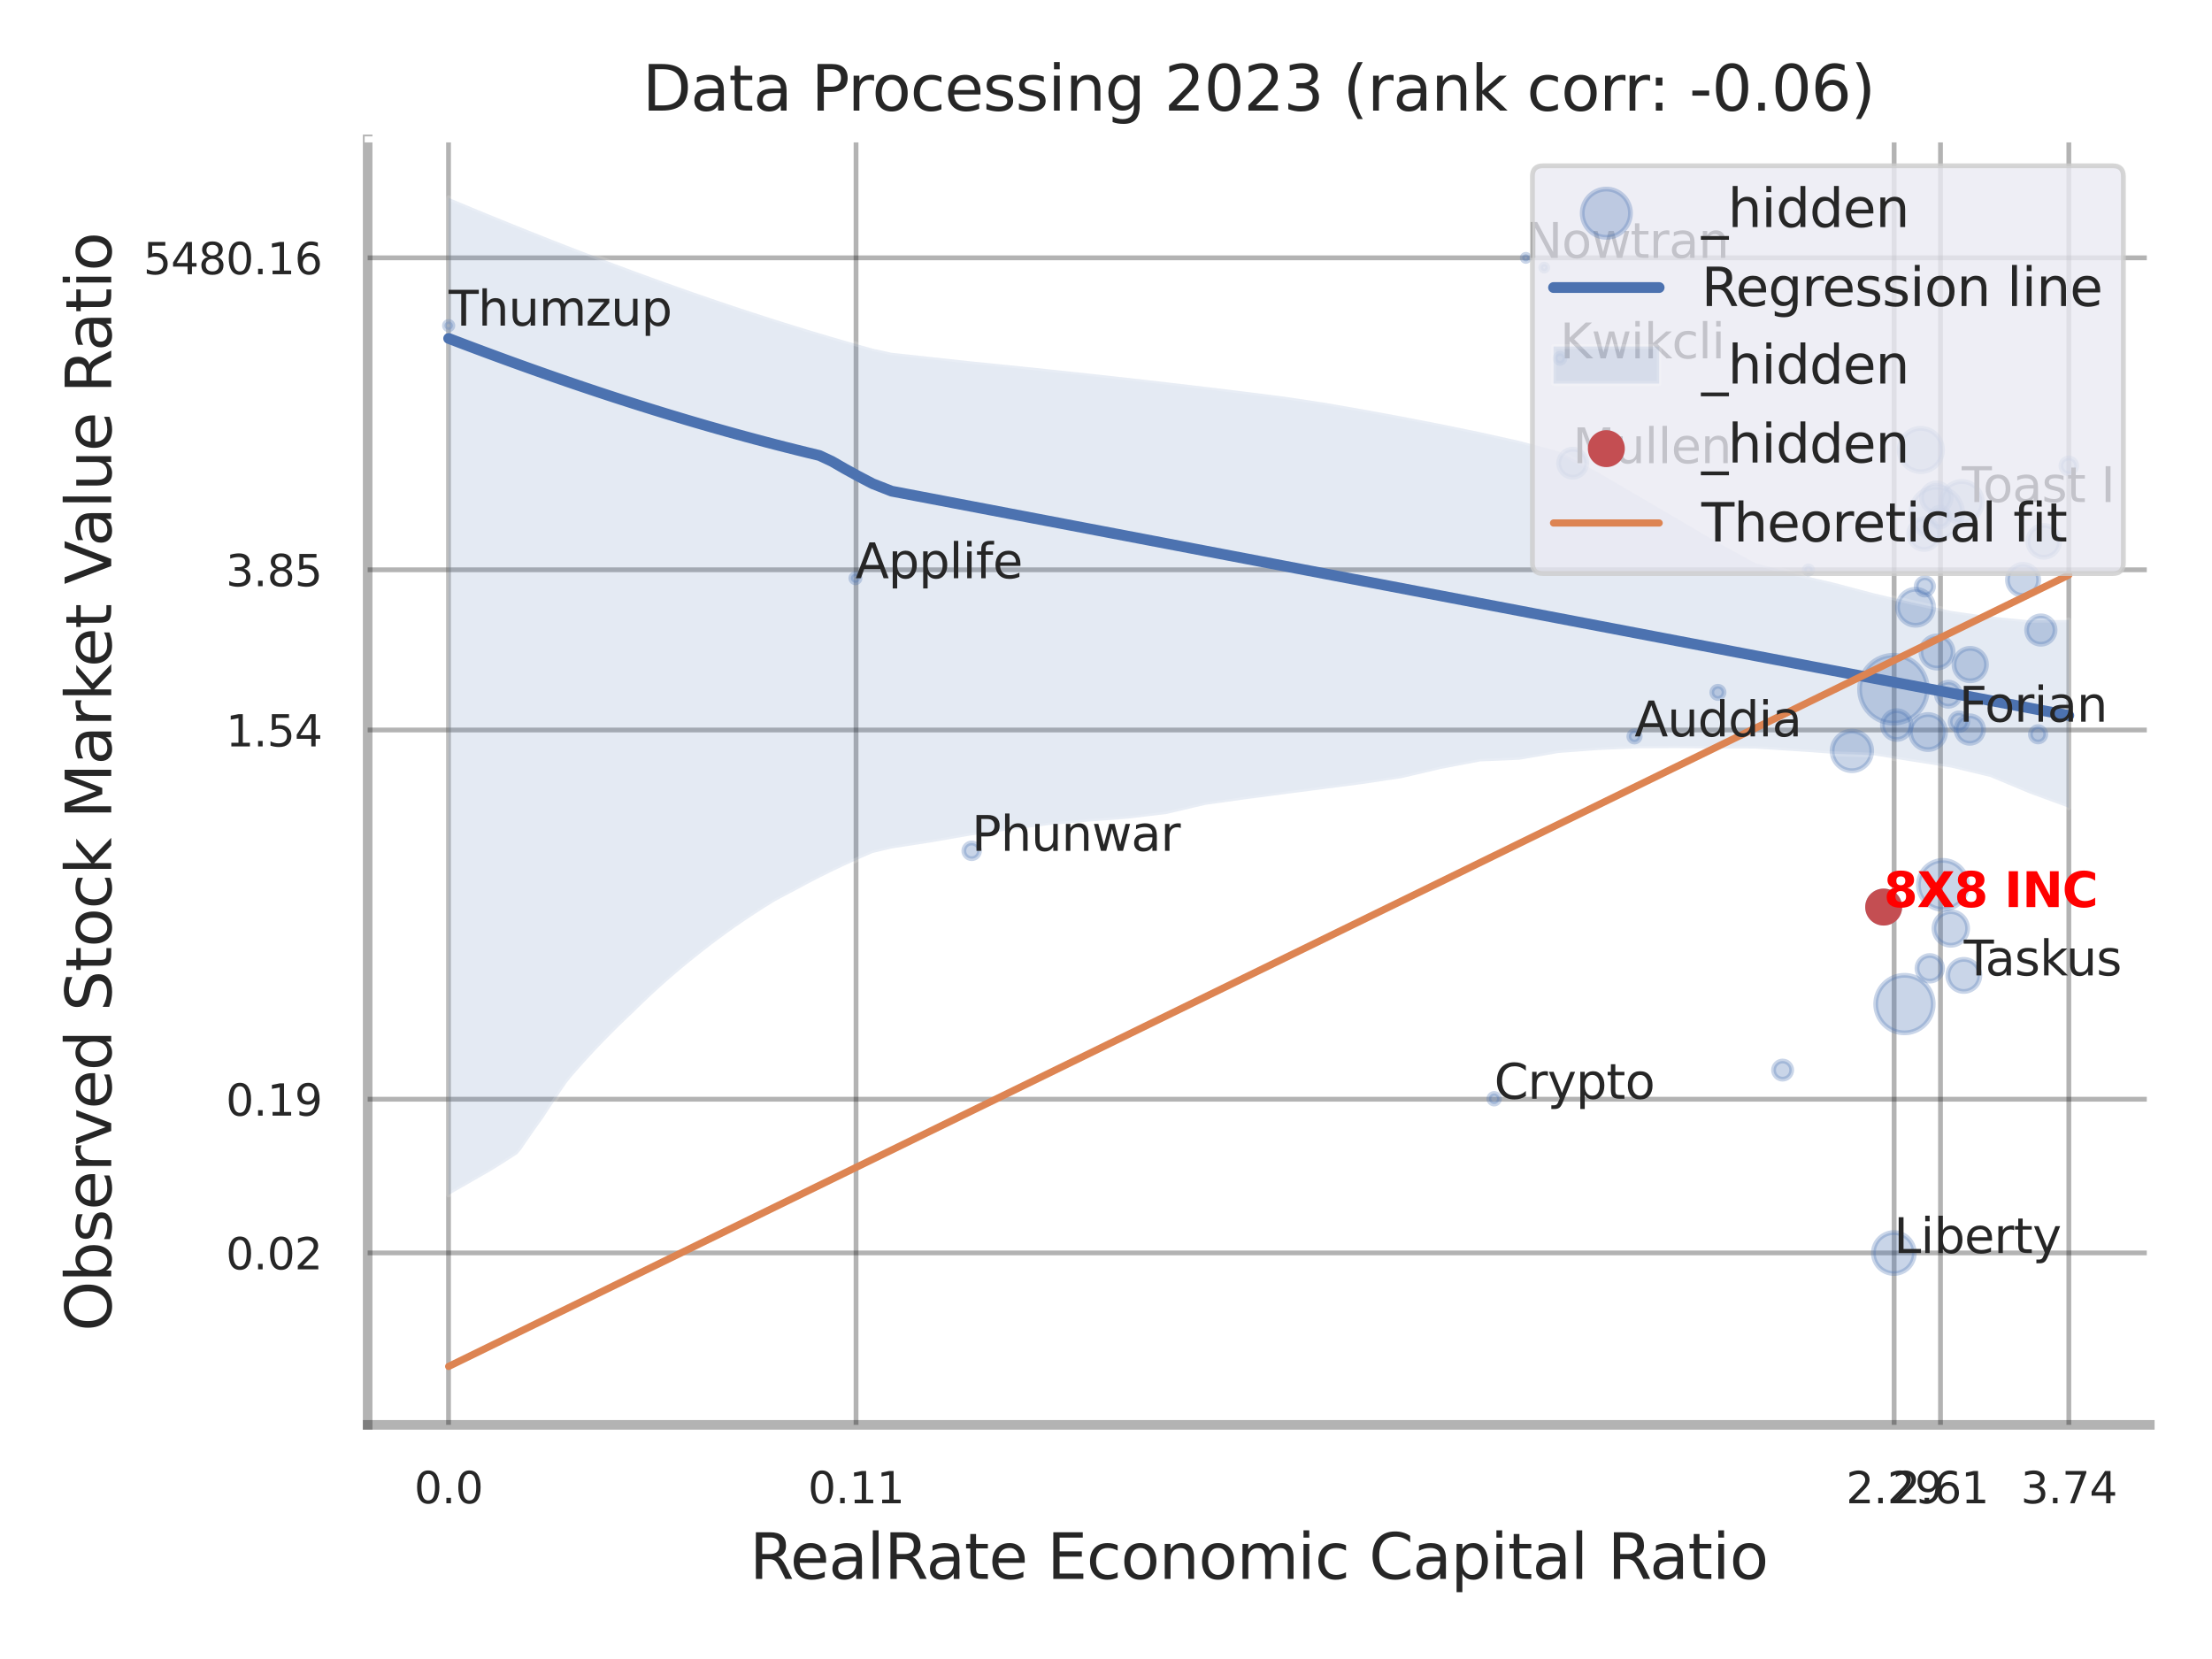 <?xml version="1.0" encoding="utf-8" standalone="no"?>
<!DOCTYPE svg PUBLIC "-//W3C//DTD SVG 1.1//EN"
  "http://www.w3.org/Graphics/SVG/1.1/DTD/svg11.dtd">
<svg xmlns:xlink="http://www.w3.org/1999/xlink" width="460.8pt" height="345.6pt" viewBox="0 0 460.8 345.6" xmlns="http://www.w3.org/2000/svg" version="1.1">
 <defs>
  <style type="text/css">*{stroke-linejoin: round; stroke-linecap: butt}</style>
 </defs>
 <g id="figure_1">
  <g id="patch_1">
   <path d="M 0 345.6 
L 460.8 345.6 
L 460.8 0 
L 0 0 
z
" style="fill: #ffffff"/>
  </g>
  <g id="axes_1">
   <g id="patch_2">
    <path d="M 76.59 296.82 
L 447.84 296.82 
L 447.84 29.04 
L 76.59 29.04 
z
" style="fill: #ffffff"/>
   </g>
   <g id="matplotlib.axis_1">
    <g id="xtick_1">
     <g id="line2d_1">
      <path d="M 93.435 296.82 
L 93.435 29.04 
" clip-path="url(#pcacf7672d9)" style="fill: none; stroke: #000000; stroke-opacity: 0.3; stroke-linecap: round"/>
     </g>
     <g id="text_1">
      <!-- 0.0 -->
      <g style="fill: #262626" transform="translate(86.278 313.159) scale(0.09 -0.09)">
       <defs>
        <path id="DejaVuSans-30" d="M 2034 4250 
Q 1547 4250 1301 3770 
Q 1056 3291 1056 2328 
Q 1056 1369 1301 889 
Q 1547 409 2034 409 
Q 2525 409 2770 889 
Q 3016 1369 3016 2328 
Q 3016 3291 2770 3770 
Q 2525 4250 2034 4250 
z
M 2034 4750 
Q 2819 4750 3233 4129 
Q 3647 3509 3647 2328 
Q 3647 1150 3233 529 
Q 2819 -91 2034 -91 
Q 1250 -91 836 529 
Q 422 1150 422 2328 
Q 422 3509 836 4129 
Q 1250 4750 2034 4750 
z
" transform="scale(0.016)"/>
        <path id="DejaVuSans-2e" d="M 684 794 
L 1344 794 
L 1344 0 
L 684 0 
L 684 794 
z
" transform="scale(0.016)"/>
       </defs>
       <use xlink:href="#DejaVuSans-30"/>
       <use xlink:href="#DejaVuSans-2e" transform="translate(63.623 0)"/>
       <use xlink:href="#DejaVuSans-30" transform="translate(95.41 0)"/>
      </g>
     </g>
    </g>
    <g id="xtick_2">
     <g id="line2d_2">
      <path d="M 178.33 296.82 
L 178.33 29.04 
" clip-path="url(#pcacf7672d9)" style="fill: none; stroke: #000000; stroke-opacity: 0.3; stroke-linecap: round"/>
     </g>
     <g id="text_2">
      <!-- 0.11 -->
      <g style="fill: #262626" transform="translate(168.311 313.159) scale(0.09 -0.09)">
       <defs>
        <path id="DejaVuSans-31" d="M 794 531 
L 1825 531 
L 1825 4091 
L 703 3866 
L 703 4441 
L 1819 4666 
L 2450 4666 
L 2450 531 
L 3481 531 
L 3481 0 
L 794 0 
L 794 531 
z
" transform="scale(0.016)"/>
       </defs>
       <use xlink:href="#DejaVuSans-30"/>
       <use xlink:href="#DejaVuSans-2e" transform="translate(63.623 0)"/>
       <use xlink:href="#DejaVuSans-31" transform="translate(95.41 0)"/>
       <use xlink:href="#DejaVuSans-31" transform="translate(159.033 0)"/>
      </g>
     </g>
    </g>
    <g id="xtick_3">
     <g id="line2d_3">
      <path d="M 394.582 296.82 
L 394.582 29.04 
" clip-path="url(#pcacf7672d9)" style="fill: none; stroke: #000000; stroke-opacity: 0.3; stroke-linecap: round"/>
     </g>
     <g id="text_3">
      <!-- 2.29 -->
      <g style="fill: #262626" transform="translate(384.563 313.159) scale(0.09 -0.09)">
       <defs>
        <path id="DejaVuSans-32" d="M 1228 531 
L 3431 531 
L 3431 0 
L 469 0 
L 469 531 
Q 828 903 1448 1529 
Q 2069 2156 2228 2338 
Q 2531 2678 2651 2914 
Q 2772 3150 2772 3378 
Q 2772 3750 2511 3984 
Q 2250 4219 1831 4219 
Q 1534 4219 1204 4116 
Q 875 4013 500 3803 
L 500 4441 
Q 881 4594 1212 4672 
Q 1544 4750 1819 4750 
Q 2544 4750 2975 4387 
Q 3406 4025 3406 3419 
Q 3406 3131 3298 2873 
Q 3191 2616 2906 2266 
Q 2828 2175 2409 1742 
Q 1991 1309 1228 531 
z
" transform="scale(0.016)"/>
        <path id="DejaVuSans-39" d="M 703 97 
L 703 672 
Q 941 559 1184 500 
Q 1428 441 1663 441 
Q 2288 441 2617 861 
Q 2947 1281 2994 2138 
Q 2813 1869 2534 1725 
Q 2256 1581 1919 1581 
Q 1219 1581 811 2004 
Q 403 2428 403 3163 
Q 403 3881 828 4315 
Q 1253 4750 1959 4750 
Q 2769 4750 3195 4129 
Q 3622 3509 3622 2328 
Q 3622 1225 3098 567 
Q 2575 -91 1691 -91 
Q 1453 -91 1209 -44 
Q 966 3 703 97 
z
M 1959 2075 
Q 2384 2075 2632 2365 
Q 2881 2656 2881 3163 
Q 2881 3666 2632 3958 
Q 2384 4250 1959 4250 
Q 1534 4250 1286 3958 
Q 1038 3666 1038 3163 
Q 1038 2656 1286 2365 
Q 1534 2075 1959 2075 
z
" transform="scale(0.016)"/>
       </defs>
       <use xlink:href="#DejaVuSans-32"/>
       <use xlink:href="#DejaVuSans-2e" transform="translate(63.623 0)"/>
       <use xlink:href="#DejaVuSans-32" transform="translate(95.41 0)"/>
       <use xlink:href="#DejaVuSans-39" transform="translate(159.033 0)"/>
      </g>
     </g>
    </g>
    <g id="xtick_4">
     <g id="line2d_4">
      <path d="M 404.238 296.82 
L 404.238 29.04 
" clip-path="url(#pcacf7672d9)" style="fill: none; stroke: #000000; stroke-opacity: 0.3; stroke-linecap: round"/>
     </g>
     <g id="text_4">
      <!-- 2.61 -->
      <g style="fill: #262626" transform="translate(394.218 313.159) scale(0.09 -0.09)">
       <defs>
        <path id="DejaVuSans-36" d="M 2113 2584 
Q 1688 2584 1439 2293 
Q 1191 2003 1191 1497 
Q 1191 994 1439 701 
Q 1688 409 2113 409 
Q 2538 409 2786 701 
Q 3034 994 3034 1497 
Q 3034 2003 2786 2293 
Q 2538 2584 2113 2584 
z
M 3366 4563 
L 3366 3988 
Q 3128 4100 2886 4159 
Q 2644 4219 2406 4219 
Q 1781 4219 1451 3797 
Q 1122 3375 1075 2522 
Q 1259 2794 1537 2939 
Q 1816 3084 2150 3084 
Q 2853 3084 3261 2657 
Q 3669 2231 3669 1497 
Q 3669 778 3244 343 
Q 2819 -91 2113 -91 
Q 1303 -91 875 529 
Q 447 1150 447 2328 
Q 447 3434 972 4092 
Q 1497 4750 2381 4750 
Q 2619 4750 2861 4703 
Q 3103 4656 3366 4563 
z
" transform="scale(0.016)"/>
       </defs>
       <use xlink:href="#DejaVuSans-32"/>
       <use xlink:href="#DejaVuSans-2e" transform="translate(63.623 0)"/>
       <use xlink:href="#DejaVuSans-36" transform="translate(95.41 0)"/>
       <use xlink:href="#DejaVuSans-31" transform="translate(159.033 0)"/>
      </g>
     </g>
    </g>
    <g id="xtick_5">
     <g id="line2d_5">
      <path d="M 430.976 296.82 
L 430.976 29.04 
" clip-path="url(#pcacf7672d9)" style="fill: none; stroke: #000000; stroke-opacity: 0.3; stroke-linecap: round"/>
     </g>
     <g id="text_5">
      <!-- 3.74 -->
      <g style="fill: #262626" transform="translate(420.957 313.159) scale(0.09 -0.09)">
       <defs>
        <path id="DejaVuSans-33" d="M 2597 2516 
Q 3050 2419 3304 2112 
Q 3559 1806 3559 1356 
Q 3559 666 3084 287 
Q 2609 -91 1734 -91 
Q 1441 -91 1130 -33 
Q 819 25 488 141 
L 488 750 
Q 750 597 1062 519 
Q 1375 441 1716 441 
Q 2309 441 2620 675 
Q 2931 909 2931 1356 
Q 2931 1769 2642 2001 
Q 2353 2234 1838 2234 
L 1294 2234 
L 1294 2753 
L 1863 2753 
Q 2328 2753 2575 2939 
Q 2822 3125 2822 3475 
Q 2822 3834 2567 4026 
Q 2313 4219 1838 4219 
Q 1578 4219 1281 4162 
Q 984 4106 628 3988 
L 628 4550 
Q 988 4650 1302 4700 
Q 1616 4750 1894 4750 
Q 2613 4750 3031 4423 
Q 3450 4097 3450 3541 
Q 3450 3153 3228 2886 
Q 3006 2619 2597 2516 
z
" transform="scale(0.016)"/>
        <path id="DejaVuSans-37" d="M 525 4666 
L 3525 4666 
L 3525 4397 
L 1831 0 
L 1172 0 
L 2766 4134 
L 525 4134 
L 525 4666 
z
" transform="scale(0.016)"/>
        <path id="DejaVuSans-34" d="M 2419 4116 
L 825 1625 
L 2419 1625 
L 2419 4116 
z
M 2253 4666 
L 3047 4666 
L 3047 1625 
L 3713 1625 
L 3713 1100 
L 3047 1100 
L 3047 0 
L 2419 0 
L 2419 1100 
L 313 1100 
L 313 1709 
L 2253 4666 
z
" transform="scale(0.016)"/>
       </defs>
       <use xlink:href="#DejaVuSans-33"/>
       <use xlink:href="#DejaVuSans-2e" transform="translate(63.623 0)"/>
       <use xlink:href="#DejaVuSans-37" transform="translate(95.41 0)"/>
       <use xlink:href="#DejaVuSans-34" transform="translate(159.033 0)"/>
      </g>
     </g>
    </g>
    <g id="xtick_6"/>
    <g id="xtick_7"/>
    <g id="xtick_8"/>
    <g id="text_6">
     <!-- RealRate Economic Capital Ratio -->
     <g style="fill: #262626" transform="translate(156.161 328.908) scale(0.13 -0.13)">
      <defs>
       <path id="DejaVuSans-52" d="M 2841 2188 
Q 3044 2119 3236 1894 
Q 3428 1669 3622 1275 
L 4263 0 
L 3584 0 
L 2988 1197 
Q 2756 1666 2539 1819 
Q 2322 1972 1947 1972 
L 1259 1972 
L 1259 0 
L 628 0 
L 628 4666 
L 2053 4666 
Q 2853 4666 3247 4331 
Q 3641 3997 3641 3322 
Q 3641 2881 3436 2590 
Q 3231 2300 2841 2188 
z
M 1259 4147 
L 1259 2491 
L 2053 2491 
Q 2509 2491 2742 2702 
Q 2975 2913 2975 3322 
Q 2975 3731 2742 3939 
Q 2509 4147 2053 4147 
L 1259 4147 
z
" transform="scale(0.016)"/>
       <path id="DejaVuSans-65" d="M 3597 1894 
L 3597 1613 
L 953 1613 
Q 991 1019 1311 708 
Q 1631 397 2203 397 
Q 2534 397 2845 478 
Q 3156 559 3463 722 
L 3463 178 
Q 3153 47 2828 -22 
Q 2503 -91 2169 -91 
Q 1331 -91 842 396 
Q 353 884 353 1716 
Q 353 2575 817 3079 
Q 1281 3584 2069 3584 
Q 2775 3584 3186 3129 
Q 3597 2675 3597 1894 
z
M 3022 2063 
Q 3016 2534 2758 2815 
Q 2500 3097 2075 3097 
Q 1594 3097 1305 2825 
Q 1016 2553 972 2059 
L 3022 2063 
z
" transform="scale(0.016)"/>
       <path id="DejaVuSans-61" d="M 2194 1759 
Q 1497 1759 1228 1600 
Q 959 1441 959 1056 
Q 959 750 1161 570 
Q 1363 391 1709 391 
Q 2188 391 2477 730 
Q 2766 1069 2766 1631 
L 2766 1759 
L 2194 1759 
z
M 3341 1997 
L 3341 0 
L 2766 0 
L 2766 531 
Q 2569 213 2275 61 
Q 1981 -91 1556 -91 
Q 1019 -91 701 211 
Q 384 513 384 1019 
Q 384 1609 779 1909 
Q 1175 2209 1959 2209 
L 2766 2209 
L 2766 2266 
Q 2766 2663 2505 2880 
Q 2244 3097 1772 3097 
Q 1472 3097 1187 3025 
Q 903 2953 641 2809 
L 641 3341 
Q 956 3463 1253 3523 
Q 1550 3584 1831 3584 
Q 2591 3584 2966 3190 
Q 3341 2797 3341 1997 
z
" transform="scale(0.016)"/>
       <path id="DejaVuSans-6c" d="M 603 4863 
L 1178 4863 
L 1178 0 
L 603 0 
L 603 4863 
z
" transform="scale(0.016)"/>
       <path id="DejaVuSans-74" d="M 1172 4494 
L 1172 3500 
L 2356 3500 
L 2356 3053 
L 1172 3053 
L 1172 1153 
Q 1172 725 1289 603 
Q 1406 481 1766 481 
L 2356 481 
L 2356 0 
L 1766 0 
Q 1100 0 847 248 
Q 594 497 594 1153 
L 594 3053 
L 172 3053 
L 172 3500 
L 594 3500 
L 594 4494 
L 1172 4494 
z
" transform="scale(0.016)"/>
       <path id="DejaVuSans-20" transform="scale(0.016)"/>
       <path id="DejaVuSans-45" d="M 628 4666 
L 3578 4666 
L 3578 4134 
L 1259 4134 
L 1259 2753 
L 3481 2753 
L 3481 2222 
L 1259 2222 
L 1259 531 
L 3634 531 
L 3634 0 
L 628 0 
L 628 4666 
z
" transform="scale(0.016)"/>
       <path id="DejaVuSans-63" d="M 3122 3366 
L 3122 2828 
Q 2878 2963 2633 3030 
Q 2388 3097 2138 3097 
Q 1578 3097 1268 2742 
Q 959 2388 959 1747 
Q 959 1106 1268 751 
Q 1578 397 2138 397 
Q 2388 397 2633 464 
Q 2878 531 3122 666 
L 3122 134 
Q 2881 22 2623 -34 
Q 2366 -91 2075 -91 
Q 1284 -91 818 406 
Q 353 903 353 1747 
Q 353 2603 823 3093 
Q 1294 3584 2113 3584 
Q 2378 3584 2631 3529 
Q 2884 3475 3122 3366 
z
" transform="scale(0.016)"/>
       <path id="DejaVuSans-6f" d="M 1959 3097 
Q 1497 3097 1228 2736 
Q 959 2375 959 1747 
Q 959 1119 1226 758 
Q 1494 397 1959 397 
Q 2419 397 2687 759 
Q 2956 1122 2956 1747 
Q 2956 2369 2687 2733 
Q 2419 3097 1959 3097 
z
M 1959 3584 
Q 2709 3584 3137 3096 
Q 3566 2609 3566 1747 
Q 3566 888 3137 398 
Q 2709 -91 1959 -91 
Q 1206 -91 779 398 
Q 353 888 353 1747 
Q 353 2609 779 3096 
Q 1206 3584 1959 3584 
z
" transform="scale(0.016)"/>
       <path id="DejaVuSans-6e" d="M 3513 2113 
L 3513 0 
L 2938 0 
L 2938 2094 
Q 2938 2591 2744 2837 
Q 2550 3084 2163 3084 
Q 1697 3084 1428 2787 
Q 1159 2491 1159 1978 
L 1159 0 
L 581 0 
L 581 3500 
L 1159 3500 
L 1159 2956 
Q 1366 3272 1645 3428 
Q 1925 3584 2291 3584 
Q 2894 3584 3203 3211 
Q 3513 2838 3513 2113 
z
" transform="scale(0.016)"/>
       <path id="DejaVuSans-6d" d="M 3328 2828 
Q 3544 3216 3844 3400 
Q 4144 3584 4550 3584 
Q 5097 3584 5394 3201 
Q 5691 2819 5691 2113 
L 5691 0 
L 5113 0 
L 5113 2094 
Q 5113 2597 4934 2840 
Q 4756 3084 4391 3084 
Q 3944 3084 3684 2787 
Q 3425 2491 3425 1978 
L 3425 0 
L 2847 0 
L 2847 2094 
Q 2847 2600 2669 2842 
Q 2491 3084 2119 3084 
Q 1678 3084 1418 2786 
Q 1159 2488 1159 1978 
L 1159 0 
L 581 0 
L 581 3500 
L 1159 3500 
L 1159 2956 
Q 1356 3278 1631 3431 
Q 1906 3584 2284 3584 
Q 2666 3584 2933 3390 
Q 3200 3197 3328 2828 
z
" transform="scale(0.016)"/>
       <path id="DejaVuSans-69" d="M 603 3500 
L 1178 3500 
L 1178 0 
L 603 0 
L 603 3500 
z
M 603 4863 
L 1178 4863 
L 1178 4134 
L 603 4134 
L 603 4863 
z
" transform="scale(0.016)"/>
       <path id="DejaVuSans-43" d="M 4122 4306 
L 4122 3641 
Q 3803 3938 3442 4084 
Q 3081 4231 2675 4231 
Q 1875 4231 1450 3742 
Q 1025 3253 1025 2328 
Q 1025 1406 1450 917 
Q 1875 428 2675 428 
Q 3081 428 3442 575 
Q 3803 722 4122 1019 
L 4122 359 
Q 3791 134 3420 21 
Q 3050 -91 2638 -91 
Q 1578 -91 968 557 
Q 359 1206 359 2328 
Q 359 3453 968 4101 
Q 1578 4750 2638 4750 
Q 3056 4750 3426 4639 
Q 3797 4528 4122 4306 
z
" transform="scale(0.016)"/>
       <path id="DejaVuSans-70" d="M 1159 525 
L 1159 -1331 
L 581 -1331 
L 581 3500 
L 1159 3500 
L 1159 2969 
Q 1341 3281 1617 3432 
Q 1894 3584 2278 3584 
Q 2916 3584 3314 3078 
Q 3713 2572 3713 1747 
Q 3713 922 3314 415 
Q 2916 -91 2278 -91 
Q 1894 -91 1617 61 
Q 1341 213 1159 525 
z
M 3116 1747 
Q 3116 2381 2855 2742 
Q 2594 3103 2138 3103 
Q 1681 3103 1420 2742 
Q 1159 2381 1159 1747 
Q 1159 1113 1420 752 
Q 1681 391 2138 391 
Q 2594 391 2855 752 
Q 3116 1113 3116 1747 
z
" transform="scale(0.016)"/>
      </defs>
      <use xlink:href="#DejaVuSans-52"/>
      <use xlink:href="#DejaVuSans-65" transform="translate(64.982 0)"/>
      <use xlink:href="#DejaVuSans-61" transform="translate(126.506 0)"/>
      <use xlink:href="#DejaVuSans-6c" transform="translate(187.785 0)"/>
      <use xlink:href="#DejaVuSans-52" transform="translate(215.568 0)"/>
      <use xlink:href="#DejaVuSans-61" transform="translate(282.801 0)"/>
      <use xlink:href="#DejaVuSans-74" transform="translate(344.08 0)"/>
      <use xlink:href="#DejaVuSans-65" transform="translate(383.289 0)"/>
      <use xlink:href="#DejaVuSans-20" transform="translate(444.812 0)"/>
      <use xlink:href="#DejaVuSans-45" transform="translate(476.6 0)"/>
      <use xlink:href="#DejaVuSans-63" transform="translate(539.783 0)"/>
      <use xlink:href="#DejaVuSans-6f" transform="translate(594.764 0)"/>
      <use xlink:href="#DejaVuSans-6e" transform="translate(655.945 0)"/>
      <use xlink:href="#DejaVuSans-6f" transform="translate(719.324 0)"/>
      <use xlink:href="#DejaVuSans-6d" transform="translate(780.506 0)"/>
      <use xlink:href="#DejaVuSans-69" transform="translate(877.918 0)"/>
      <use xlink:href="#DejaVuSans-63" transform="translate(905.701 0)"/>
      <use xlink:href="#DejaVuSans-20" transform="translate(960.682 0)"/>
      <use xlink:href="#DejaVuSans-43" transform="translate(992.469 0)"/>
      <use xlink:href="#DejaVuSans-61" transform="translate(1062.293 0)"/>
      <use xlink:href="#DejaVuSans-70" transform="translate(1123.572 0)"/>
      <use xlink:href="#DejaVuSans-69" transform="translate(1187.049 0)"/>
      <use xlink:href="#DejaVuSans-74" transform="translate(1214.832 0)"/>
      <use xlink:href="#DejaVuSans-61" transform="translate(1254.041 0)"/>
      <use xlink:href="#DejaVuSans-6c" transform="translate(1315.32 0)"/>
      <use xlink:href="#DejaVuSans-20" transform="translate(1343.104 0)"/>
      <use xlink:href="#DejaVuSans-52" transform="translate(1374.891 0)"/>
      <use xlink:href="#DejaVuSans-61" transform="translate(1442.123 0)"/>
      <use xlink:href="#DejaVuSans-74" transform="translate(1503.402 0)"/>
      <use xlink:href="#DejaVuSans-69" transform="translate(1542.611 0)"/>
      <use xlink:href="#DejaVuSans-6f" transform="translate(1570.395 0)"/>
     </g>
    </g>
   </g>
   <g id="matplotlib.axis_2">
    <g id="ytick_1">
     <g id="line2d_6">
      <path d="M 76.59 261.005 
L 447.84 261.005 
" clip-path="url(#pcacf7672d9)" style="fill: none; stroke: #000000; stroke-opacity: 0.3; stroke-linecap: round"/>
     </g>
     <g id="text_7">
      <!-- 0.02 -->
      <g style="fill: #262626" transform="translate(47.051 264.424) scale(0.09 -0.09)">
       <use xlink:href="#DejaVuSans-30"/>
       <use xlink:href="#DejaVuSans-2e" transform="translate(63.623 0)"/>
       <use xlink:href="#DejaVuSans-30" transform="translate(95.41 0)"/>
       <use xlink:href="#DejaVuSans-32" transform="translate(159.033 0)"/>
      </g>
     </g>
    </g>
    <g id="ytick_2">
     <g id="line2d_7">
      <path d="M 76.59 228.987 
L 447.84 228.987 
" clip-path="url(#pcacf7672d9)" style="fill: none; stroke: #000000; stroke-opacity: 0.3; stroke-linecap: round"/>
     </g>
     <g id="text_8">
      <!-- 0.19 -->
      <g style="fill: #262626" transform="translate(47.051 232.406) scale(0.09 -0.09)">
       <use xlink:href="#DejaVuSans-30"/>
       <use xlink:href="#DejaVuSans-2e" transform="translate(63.623 0)"/>
       <use xlink:href="#DejaVuSans-31" transform="translate(95.41 0)"/>
       <use xlink:href="#DejaVuSans-39" transform="translate(159.033 0)"/>
      </g>
     </g>
    </g>
    <g id="ytick_3">
     <g id="line2d_8">
      <path d="M 76.59 152.073 
L 447.84 152.073 
" clip-path="url(#pcacf7672d9)" style="fill: none; stroke: #000000; stroke-opacity: 0.3; stroke-linecap: round"/>
     </g>
     <g id="text_9">
      <!-- 1.54 -->
      <g style="fill: #262626" transform="translate(47.051 155.492) scale(0.09 -0.09)">
       <defs>
        <path id="DejaVuSans-35" d="M 691 4666 
L 3169 4666 
L 3169 4134 
L 1269 4134 
L 1269 2991 
Q 1406 3038 1543 3061 
Q 1681 3084 1819 3084 
Q 2600 3084 3056 2656 
Q 3513 2228 3513 1497 
Q 3513 744 3044 326 
Q 2575 -91 1722 -91 
Q 1428 -91 1123 -41 
Q 819 9 494 109 
L 494 744 
Q 775 591 1075 516 
Q 1375 441 1709 441 
Q 2250 441 2565 725 
Q 2881 1009 2881 1497 
Q 2881 1984 2565 2268 
Q 2250 2553 1709 2553 
Q 1456 2553 1204 2497 
Q 953 2441 691 2322 
L 691 4666 
z
" transform="scale(0.016)"/>
       </defs>
       <use xlink:href="#DejaVuSans-31"/>
       <use xlink:href="#DejaVuSans-2e" transform="translate(63.623 0)"/>
       <use xlink:href="#DejaVuSans-35" transform="translate(95.41 0)"/>
       <use xlink:href="#DejaVuSans-34" transform="translate(159.033 0)"/>
      </g>
     </g>
    </g>
    <g id="ytick_4">
     <g id="line2d_9">
      <path d="M 76.59 118.695 
L 447.84 118.695 
" clip-path="url(#pcacf7672d9)" style="fill: none; stroke: #000000; stroke-opacity: 0.3; stroke-linecap: round"/>
     </g>
     <g id="text_10">
      <!-- 3.85 -->
      <g style="fill: #262626" transform="translate(47.051 122.114) scale(0.09 -0.09)">
       <defs>
        <path id="DejaVuSans-38" d="M 2034 2216 
Q 1584 2216 1326 1975 
Q 1069 1734 1069 1313 
Q 1069 891 1326 650 
Q 1584 409 2034 409 
Q 2484 409 2743 651 
Q 3003 894 3003 1313 
Q 3003 1734 2745 1975 
Q 2488 2216 2034 2216 
z
M 1403 2484 
Q 997 2584 770 2862 
Q 544 3141 544 3541 
Q 544 4100 942 4425 
Q 1341 4750 2034 4750 
Q 2731 4750 3128 4425 
Q 3525 4100 3525 3541 
Q 3525 3141 3298 2862 
Q 3072 2584 2669 2484 
Q 3125 2378 3379 2068 
Q 3634 1759 3634 1313 
Q 3634 634 3220 271 
Q 2806 -91 2034 -91 
Q 1263 -91 848 271 
Q 434 634 434 1313 
Q 434 1759 690 2068 
Q 947 2378 1403 2484 
z
M 1172 3481 
Q 1172 3119 1398 2916 
Q 1625 2713 2034 2713 
Q 2441 2713 2670 2916 
Q 2900 3119 2900 3481 
Q 2900 3844 2670 4047 
Q 2441 4250 2034 4250 
Q 1625 4250 1398 4047 
Q 1172 3844 1172 3481 
z
" transform="scale(0.016)"/>
       </defs>
       <use xlink:href="#DejaVuSans-33"/>
       <use xlink:href="#DejaVuSans-2e" transform="translate(63.623 0)"/>
       <use xlink:href="#DejaVuSans-38" transform="translate(95.41 0)"/>
       <use xlink:href="#DejaVuSans-35" transform="translate(159.033 0)"/>
      </g>
     </g>
    </g>
    <g id="ytick_5">
     <g id="line2d_10">
      <path d="M 76.59 53.711 
L 447.84 53.711 
" clip-path="url(#pcacf7672d9)" style="fill: none; stroke: #000000; stroke-opacity: 0.3; stroke-linecap: round"/>
     </g>
     <g id="text_11">
      <!-- 5480.16 -->
      <g style="fill: #262626" transform="translate(29.872 57.13) scale(0.09 -0.09)">
       <use xlink:href="#DejaVuSans-35"/>
       <use xlink:href="#DejaVuSans-34" transform="translate(63.623 0)"/>
       <use xlink:href="#DejaVuSans-38" transform="translate(127.246 0)"/>
       <use xlink:href="#DejaVuSans-30" transform="translate(190.869 0)"/>
       <use xlink:href="#DejaVuSans-2e" transform="translate(254.492 0)"/>
       <use xlink:href="#DejaVuSans-31" transform="translate(286.279 0)"/>
       <use xlink:href="#DejaVuSans-36" transform="translate(349.902 0)"/>
      </g>
     </g>
    </g>
    <g id="ytick_6"/>
    <g id="ytick_7"/>
    <g id="ytick_8"/>
    <g id="ytick_9"/>
    <g id="ytick_10"/>
    <g id="text_12">
     <!-- Observed Stock Market Value Ratio -->
     <g style="fill: #262626" transform="translate(23.169 277.332) rotate(-90) scale(0.13 -0.13)">
      <defs>
       <path id="DejaVuSans-4f" d="M 2522 4238 
Q 1834 4238 1429 3725 
Q 1025 3213 1025 2328 
Q 1025 1447 1429 934 
Q 1834 422 2522 422 
Q 3209 422 3611 934 
Q 4013 1447 4013 2328 
Q 4013 3213 3611 3725 
Q 3209 4238 2522 4238 
z
M 2522 4750 
Q 3503 4750 4090 4092 
Q 4678 3434 4678 2328 
Q 4678 1225 4090 567 
Q 3503 -91 2522 -91 
Q 1538 -91 948 565 
Q 359 1222 359 2328 
Q 359 3434 948 4092 
Q 1538 4750 2522 4750 
z
" transform="scale(0.016)"/>
       <path id="DejaVuSans-62" d="M 3116 1747 
Q 3116 2381 2855 2742 
Q 2594 3103 2138 3103 
Q 1681 3103 1420 2742 
Q 1159 2381 1159 1747 
Q 1159 1113 1420 752 
Q 1681 391 2138 391 
Q 2594 391 2855 752 
Q 3116 1113 3116 1747 
z
M 1159 2969 
Q 1341 3281 1617 3432 
Q 1894 3584 2278 3584 
Q 2916 3584 3314 3078 
Q 3713 2572 3713 1747 
Q 3713 922 3314 415 
Q 2916 -91 2278 -91 
Q 1894 -91 1617 61 
Q 1341 213 1159 525 
L 1159 0 
L 581 0 
L 581 4863 
L 1159 4863 
L 1159 2969 
z
" transform="scale(0.016)"/>
       <path id="DejaVuSans-73" d="M 2834 3397 
L 2834 2853 
Q 2591 2978 2328 3040 
Q 2066 3103 1784 3103 
Q 1356 3103 1142 2972 
Q 928 2841 928 2578 
Q 928 2378 1081 2264 
Q 1234 2150 1697 2047 
L 1894 2003 
Q 2506 1872 2764 1633 
Q 3022 1394 3022 966 
Q 3022 478 2636 193 
Q 2250 -91 1575 -91 
Q 1294 -91 989 -36 
Q 684 19 347 128 
L 347 722 
Q 666 556 975 473 
Q 1284 391 1588 391 
Q 1994 391 2212 530 
Q 2431 669 2431 922 
Q 2431 1156 2273 1281 
Q 2116 1406 1581 1522 
L 1381 1569 
Q 847 1681 609 1914 
Q 372 2147 372 2553 
Q 372 3047 722 3315 
Q 1072 3584 1716 3584 
Q 2034 3584 2315 3537 
Q 2597 3491 2834 3397 
z
" transform="scale(0.016)"/>
       <path id="DejaVuSans-72" d="M 2631 2963 
Q 2534 3019 2420 3045 
Q 2306 3072 2169 3072 
Q 1681 3072 1420 2755 
Q 1159 2438 1159 1844 
L 1159 0 
L 581 0 
L 581 3500 
L 1159 3500 
L 1159 2956 
Q 1341 3275 1631 3429 
Q 1922 3584 2338 3584 
Q 2397 3584 2469 3576 
Q 2541 3569 2628 3553 
L 2631 2963 
z
" transform="scale(0.016)"/>
       <path id="DejaVuSans-76" d="M 191 3500 
L 800 3500 
L 1894 563 
L 2988 3500 
L 3597 3500 
L 2284 0 
L 1503 0 
L 191 3500 
z
" transform="scale(0.016)"/>
       <path id="DejaVuSans-64" d="M 2906 2969 
L 2906 4863 
L 3481 4863 
L 3481 0 
L 2906 0 
L 2906 525 
Q 2725 213 2448 61 
Q 2172 -91 1784 -91 
Q 1150 -91 751 415 
Q 353 922 353 1747 
Q 353 2572 751 3078 
Q 1150 3584 1784 3584 
Q 2172 3584 2448 3432 
Q 2725 3281 2906 2969 
z
M 947 1747 
Q 947 1113 1208 752 
Q 1469 391 1925 391 
Q 2381 391 2643 752 
Q 2906 1113 2906 1747 
Q 2906 2381 2643 2742 
Q 2381 3103 1925 3103 
Q 1469 3103 1208 2742 
Q 947 2381 947 1747 
z
" transform="scale(0.016)"/>
       <path id="DejaVuSans-53" d="M 3425 4513 
L 3425 3897 
Q 3066 4069 2747 4153 
Q 2428 4238 2131 4238 
Q 1616 4238 1336 4038 
Q 1056 3838 1056 3469 
Q 1056 3159 1242 3001 
Q 1428 2844 1947 2747 
L 2328 2669 
Q 3034 2534 3370 2195 
Q 3706 1856 3706 1288 
Q 3706 609 3251 259 
Q 2797 -91 1919 -91 
Q 1588 -91 1214 -16 
Q 841 59 441 206 
L 441 856 
Q 825 641 1194 531 
Q 1563 422 1919 422 
Q 2459 422 2753 634 
Q 3047 847 3047 1241 
Q 3047 1584 2836 1778 
Q 2625 1972 2144 2069 
L 1759 2144 
Q 1053 2284 737 2584 
Q 422 2884 422 3419 
Q 422 4038 858 4394 
Q 1294 4750 2059 4750 
Q 2388 4750 2728 4690 
Q 3069 4631 3425 4513 
z
" transform="scale(0.016)"/>
       <path id="DejaVuSans-6b" d="M 581 4863 
L 1159 4863 
L 1159 1991 
L 2875 3500 
L 3609 3500 
L 1753 1863 
L 3688 0 
L 2938 0 
L 1159 1709 
L 1159 0 
L 581 0 
L 581 4863 
z
" transform="scale(0.016)"/>
       <path id="DejaVuSans-4d" d="M 628 4666 
L 1569 4666 
L 2759 1491 
L 3956 4666 
L 4897 4666 
L 4897 0 
L 4281 0 
L 4281 4097 
L 3078 897 
L 2444 897 
L 1241 4097 
L 1241 0 
L 628 0 
L 628 4666 
z
" transform="scale(0.016)"/>
       <path id="DejaVuSans-56" d="M 1831 0 
L 50 4666 
L 709 4666 
L 2188 738 
L 3669 4666 
L 4325 4666 
L 2547 0 
L 1831 0 
z
" transform="scale(0.016)"/>
       <path id="DejaVuSans-75" d="M 544 1381 
L 544 3500 
L 1119 3500 
L 1119 1403 
Q 1119 906 1312 657 
Q 1506 409 1894 409 
Q 2359 409 2629 706 
Q 2900 1003 2900 1516 
L 2900 3500 
L 3475 3500 
L 3475 0 
L 2900 0 
L 2900 538 
Q 2691 219 2414 64 
Q 2138 -91 1772 -91 
Q 1169 -91 856 284 
Q 544 659 544 1381 
z
M 1991 3584 
L 1991 3584 
z
" transform="scale(0.016)"/>
      </defs>
      <use xlink:href="#DejaVuSans-4f"/>
      <use xlink:href="#DejaVuSans-62" transform="translate(78.711 0)"/>
      <use xlink:href="#DejaVuSans-73" transform="translate(142.188 0)"/>
      <use xlink:href="#DejaVuSans-65" transform="translate(194.287 0)"/>
      <use xlink:href="#DejaVuSans-72" transform="translate(255.811 0)"/>
      <use xlink:href="#DejaVuSans-76" transform="translate(296.924 0)"/>
      <use xlink:href="#DejaVuSans-65" transform="translate(356.104 0)"/>
      <use xlink:href="#DejaVuSans-64" transform="translate(417.627 0)"/>
      <use xlink:href="#DejaVuSans-20" transform="translate(481.104 0)"/>
      <use xlink:href="#DejaVuSans-53" transform="translate(512.891 0)"/>
      <use xlink:href="#DejaVuSans-74" transform="translate(576.367 0)"/>
      <use xlink:href="#DejaVuSans-6f" transform="translate(615.576 0)"/>
      <use xlink:href="#DejaVuSans-63" transform="translate(676.758 0)"/>
      <use xlink:href="#DejaVuSans-6b" transform="translate(731.738 0)"/>
      <use xlink:href="#DejaVuSans-20" transform="translate(789.648 0)"/>
      <use xlink:href="#DejaVuSans-4d" transform="translate(821.436 0)"/>
      <use xlink:href="#DejaVuSans-61" transform="translate(907.715 0)"/>
      <use xlink:href="#DejaVuSans-72" transform="translate(968.994 0)"/>
      <use xlink:href="#DejaVuSans-6b" transform="translate(1010.107 0)"/>
      <use xlink:href="#DejaVuSans-65" transform="translate(1064.393 0)"/>
      <use xlink:href="#DejaVuSans-74" transform="translate(1125.916 0)"/>
      <use xlink:href="#DejaVuSans-20" transform="translate(1165.125 0)"/>
      <use xlink:href="#DejaVuSans-56" transform="translate(1196.912 0)"/>
      <use xlink:href="#DejaVuSans-61" transform="translate(1257.57 0)"/>
      <use xlink:href="#DejaVuSans-6c" transform="translate(1318.85 0)"/>
      <use xlink:href="#DejaVuSans-75" transform="translate(1346.633 0)"/>
      <use xlink:href="#DejaVuSans-65" transform="translate(1410.012 0)"/>
      <use xlink:href="#DejaVuSans-20" transform="translate(1471.535 0)"/>
      <use xlink:href="#DejaVuSans-52" transform="translate(1503.322 0)"/>
      <use xlink:href="#DejaVuSans-61" transform="translate(1570.555 0)"/>
      <use xlink:href="#DejaVuSans-74" transform="translate(1631.834 0)"/>
      <use xlink:href="#DejaVuSans-69" transform="translate(1671.043 0)"/>
      <use xlink:href="#DejaVuSans-6f" transform="translate(1698.826 0)"/>
     </g>
    </g>
   </g>
   <g id="PathCollection_1">
    <path d="M 394.447 150.643 
C 396.322 150.643 398.121 149.898 399.447 148.572 
C 400.773 147.246 401.518 145.447 401.518 143.572 
C 401.518 141.697 400.773 139.898 399.447 138.572 
C 398.121 137.246 396.322 136.501 394.447 136.501 
C 392.572 136.501 390.773 137.246 389.447 138.572 
C 388.121 139.898 387.376 141.697 387.376 143.572 
C 387.376 145.447 388.121 147.246 389.447 148.572 
C 390.773 149.898 392.572 150.643 394.447 150.643 
z
" clip-path="url(#pcacf7672d9)" style="fill: #4c72b0; fill-opacity: 0.3; stroke: #4c72b0; stroke-opacity: 0.3"/>
    <path d="M 430.965 98.689 
C 431.401 98.689 431.82 98.516 432.128 98.208 
C 432.436 97.899 432.61 97.481 432.61 97.045 
C 432.61 96.609 432.436 96.19 432.128 95.882 
C 431.82 95.573 431.401 95.4 430.965 95.4 
C 430.529 95.4 430.11 95.573 429.802 95.882 
C 429.494 96.19 429.32 96.609 429.32 97.045 
C 429.32 97.481 429.494 97.899 429.802 98.208 
C 430.11 98.516 430.529 98.689 430.965 98.689 
z
" clip-path="url(#pcacf7672d9)" style="fill: #4c72b0; fill-opacity: 0.3; stroke: #4c72b0; stroke-opacity: 0.3"/>
    <path d="M 421.442 124.047 
C 422.303 124.047 423.128 123.705 423.737 123.096 
C 424.346 122.488 424.688 121.662 424.688 120.801 
C 424.688 119.94 424.346 119.115 423.737 118.506 
C 423.128 117.897 422.303 117.555 421.442 117.555 
C 420.581 117.555 419.755 117.897 419.146 118.506 
C 418.538 119.115 418.196 119.94 418.196 120.801 
C 418.196 121.662 418.538 122.488 419.146 123.096 
C 419.755 123.705 420.581 124.047 421.442 124.047 
z
" clip-path="url(#pcacf7672d9)" style="fill: #4c72b0; fill-opacity: 0.3; stroke: #4c72b0; stroke-opacity: 0.3"/>
    <path d="M 404.098 109.762 
C 404.641 109.762 405.163 109.546 405.547 109.162 
C 405.931 108.778 406.147 108.257 406.147 107.714 
C 406.147 107.171 405.931 106.649 405.547 106.265 
C 405.163 105.881 404.641 105.665 404.098 105.665 
C 403.555 105.665 403.034 105.881 402.65 106.265 
C 402.266 106.649 402.05 107.171 402.05 107.714 
C 402.05 108.257 402.266 108.778 402.65 109.162 
C 403.034 109.546 403.555 109.762 404.098 109.762 
z
" clip-path="url(#pcacf7672d9)" style="fill: #4c72b0; fill-opacity: 0.3; stroke: #4c72b0; stroke-opacity: 0.3"/>
    <path d="M 399.044 130.257 
C 400.038 130.257 400.991 129.862 401.694 129.16 
C 402.397 128.457 402.792 127.503 402.792 126.509 
C 402.792 125.515 402.397 124.562 401.694 123.859 
C 400.991 123.156 400.038 122.761 399.044 122.761 
C 398.05 122.761 397.096 123.156 396.394 123.859 
C 395.691 124.562 395.296 125.515 395.296 126.509 
C 395.296 127.503 395.691 128.457 396.394 129.16 
C 397.096 129.862 398.05 130.257 399.044 130.257 
z
" clip-path="url(#pcacf7672d9)" style="fill: #4c72b0; fill-opacity: 0.3; stroke: #4c72b0; stroke-opacity: 0.3"/>
    <path d="M 371.354 224.812 
C 371.856 224.812 372.337 224.612 372.692 224.258 
C 373.046 223.903 373.246 223.422 373.246 222.92 
C 373.246 222.419 373.046 221.937 372.692 221.583 
C 372.337 221.228 371.856 221.029 371.354 221.029 
C 370.853 221.029 370.371 221.228 370.017 221.583 
C 369.662 221.937 369.463 222.419 369.463 222.92 
C 369.463 223.422 369.662 223.903 370.017 224.258 
C 370.371 224.612 370.853 224.812 371.354 224.812 
z
" clip-path="url(#pcacf7672d9)" style="fill: #4c72b0; fill-opacity: 0.3; stroke: #4c72b0; stroke-opacity: 0.3"/>
    <path d="M 357.877 145.512 
C 358.215 145.512 358.539 145.377 358.778 145.138 
C 359.018 144.899 359.152 144.574 359.152 144.236 
C 359.152 143.898 359.018 143.573 358.778 143.334 
C 358.539 143.095 358.215 142.961 357.877 142.961 
C 357.538 142.961 357.214 143.095 356.975 143.334 
C 356.736 143.573 356.601 143.898 356.601 144.236 
C 356.601 144.574 356.736 144.899 356.975 145.138 
C 357.214 145.377 357.538 145.512 357.877 145.512 
z
" clip-path="url(#pcacf7672d9)" style="fill: #4c72b0; fill-opacity: 0.3; stroke: #4c72b0; stroke-opacity: 0.3"/>
    <path d="M 392.404 192.31 
C 393.293 192.31 394.145 191.957 394.774 191.329 
C 395.402 190.7 395.755 189.848 395.755 188.959 
C 395.755 188.07 395.402 187.218 394.774 186.589 
C 394.145 185.961 393.293 185.608 392.404 185.608 
C 391.515 185.608 390.663 185.961 390.034 186.589 
C 389.406 187.218 389.053 188.07 389.053 188.959 
C 389.053 189.848 389.406 190.7 390.034 191.329 
C 390.663 191.957 391.515 192.31 392.404 192.31 
z
" clip-path="url(#pcacf7672d9)" style="fill: #4c72b0; fill-opacity: 0.3; stroke: #4c72b0; stroke-opacity: 0.3"/>
    <path d="M 405.88 147.131 
C 406.546 147.131 407.185 146.867 407.657 146.395 
C 408.128 145.924 408.393 145.285 408.393 144.619 
C 408.393 143.953 408.128 143.313 407.657 142.842 
C 407.185 142.371 406.546 142.106 405.88 142.106 
C 405.214 142.106 404.575 142.371 404.103 142.842 
C 403.632 143.313 403.368 143.953 403.368 144.619 
C 403.368 145.285 403.632 145.924 404.103 146.395 
C 404.575 146.867 405.214 147.131 405.88 147.131 
z
" clip-path="url(#pcacf7672d9)" style="fill: #4c72b0; fill-opacity: 0.3; stroke: #4c72b0; stroke-opacity: 0.3"/>
    <path d="M 400.982 123.964 
C 401.462 123.964 401.921 123.774 402.26 123.435 
C 402.599 123.096 402.79 122.636 402.79 122.157 
C 402.79 121.678 402.599 121.218 402.26 120.879 
C 401.921 120.54 401.462 120.35 400.982 120.35 
C 400.503 120.35 400.044 120.54 399.705 120.879 
C 399.366 121.218 399.175 121.678 399.175 122.157 
C 399.175 122.636 399.366 123.096 399.705 123.435 
C 400.044 123.774 400.503 123.964 400.982 123.964 
z
" clip-path="url(#pcacf7672d9)" style="fill: #4c72b0; fill-opacity: 0.3; stroke: #4c72b0; stroke-opacity: 0.3"/>
    <path d="M 403.376 106.766 
C 404.192 106.766 404.975 106.442 405.552 105.865 
C 406.129 105.288 406.453 104.505 406.453 103.688 
C 406.453 102.872 406.129 102.089 405.552 101.512 
C 404.975 100.935 404.192 100.611 403.376 100.611 
C 402.559 100.611 401.776 100.935 401.199 101.512 
C 400.622 102.089 400.298 102.872 400.298 103.688 
C 400.298 104.505 400.622 105.288 401.199 105.865 
C 401.776 106.442 402.559 106.766 403.376 106.766 
z
" clip-path="url(#pcacf7672d9)" style="fill: #4c72b0; fill-opacity: 0.3; stroke: #4c72b0; stroke-opacity: 0.3"/>
    <path d="M 400.817 114.464 
C 401.668 114.464 402.484 114.126 403.086 113.524 
C 403.688 112.923 404.026 112.106 404.026 111.255 
C 404.026 110.404 403.688 109.588 403.086 108.986 
C 402.484 108.384 401.668 108.046 400.817 108.046 
C 399.966 108.046 399.149 108.384 398.548 108.986 
C 397.946 109.588 397.608 110.404 397.608 111.255 
C 397.608 112.106 397.946 112.923 398.548 113.524 
C 399.149 114.126 399.966 114.464 400.817 114.464 
z
" clip-path="url(#pcacf7672d9)" style="fill: #4c72b0; fill-opacity: 0.3; stroke: #4c72b0; stroke-opacity: 0.3"/>
    <path d="M 403.447 112.286 
C 404.879 112.286 406.253 111.717 407.266 110.704 
C 408.278 109.691 408.847 108.317 408.847 106.885 
C 408.847 105.453 408.278 104.079 407.266 103.066 
C 406.253 102.054 404.879 101.485 403.447 101.485 
C 402.015 101.485 400.641 102.054 399.628 103.066 
C 398.615 104.079 398.046 105.453 398.046 106.885 
C 398.046 108.317 398.615 109.691 399.628 110.704 
C 400.641 111.717 402.015 112.286 403.447 112.286 
z
" clip-path="url(#pcacf7672d9)" style="fill: #4c72b0; fill-opacity: 0.3; stroke: #4c72b0; stroke-opacity: 0.3"/>
    <path d="M 385.785 160.547 
C 386.878 160.547 387.926 160.113 388.699 159.34 
C 389.472 158.567 389.906 157.519 389.906 156.427 
C 389.906 155.334 389.472 154.286 388.699 153.513 
C 387.926 152.741 386.878 152.306 385.785 152.306 
C 384.693 152.306 383.645 152.741 382.872 153.513 
C 382.099 154.286 381.665 155.334 381.665 156.427 
C 381.665 157.519 382.099 158.567 382.872 159.34 
C 383.645 160.113 384.693 160.547 385.785 160.547 
z
" clip-path="url(#pcacf7672d9)" style="fill: #4c72b0; fill-opacity: 0.3; stroke: #4c72b0; stroke-opacity: 0.3"/>
    <path d="M 424.569 154.565 
C 424.992 154.565 425.398 154.396 425.698 154.097 
C 425.997 153.797 426.166 153.391 426.166 152.968 
C 426.166 152.544 425.997 152.138 425.698 151.838 
C 425.398 151.539 424.992 151.371 424.569 151.371 
C 424.145 151.371 423.739 151.539 423.439 151.838 
C 423.14 152.138 422.972 152.544 422.972 152.968 
C 422.972 153.391 423.14 153.797 423.439 154.097 
C 423.739 154.396 424.145 154.565 424.569 154.565 
z
" clip-path="url(#pcacf7672d9)" style="fill: #4c72b0; fill-opacity: 0.3; stroke: #4c72b0; stroke-opacity: 0.3"/>
    <path d="M 376.732 119.594 
C 376.961 119.594 377.18 119.504 377.341 119.342 
C 377.503 119.181 377.593 118.962 377.593 118.733 
C 377.593 118.505 377.503 118.286 377.341 118.124 
C 377.18 117.963 376.961 117.872 376.732 117.872 
C 376.504 117.872 376.285 117.963 376.123 118.124 
C 375.962 118.286 375.871 118.505 375.871 118.733 
C 375.871 118.962 375.962 119.181 376.123 119.342 
C 376.285 119.504 376.504 119.594 376.732 119.594 
z
" clip-path="url(#pcacf7672d9)" style="fill: #4c72b0; fill-opacity: 0.3; stroke: #4c72b0; stroke-opacity: 0.3"/>
    <path d="M 400.148 98.254 
C 401.344 98.254 402.492 97.779 403.339 96.933 
C 404.185 96.086 404.661 94.938 404.661 93.742 
C 404.661 92.545 404.185 91.397 403.339 90.551 
C 402.492 89.704 401.344 89.229 400.148 89.229 
C 398.951 89.229 397.803 89.704 396.957 90.551 
C 396.11 91.397 395.635 92.545 395.635 93.742 
C 395.635 94.938 396.11 96.086 396.957 96.933 
C 397.803 97.779 398.951 98.254 400.148 98.254 
z
" clip-path="url(#pcacf7672d9)" style="fill: #4c72b0; fill-opacity: 0.3; stroke: #4c72b0; stroke-opacity: 0.3"/>
    <path d="M 327.622 99.409 
C 328.396 99.409 329.139 99.102 329.686 98.554 
C 330.233 98.007 330.541 97.264 330.541 96.49 
C 330.541 95.716 330.233 94.974 329.686 94.427 
C 329.139 93.879 328.396 93.572 327.622 93.572 
C 326.848 93.572 326.106 93.879 325.559 94.427 
C 325.011 94.974 324.704 95.716 324.704 96.49 
C 324.704 97.264 325.011 98.007 325.559 98.554 
C 326.106 99.102 326.848 99.409 327.622 99.409 
z
" clip-path="url(#pcacf7672d9)" style="fill: #4c72b0; fill-opacity: 0.3; stroke: #4c72b0; stroke-opacity: 0.3"/>
    <path d="M 425.749 116.091 
C 426.63 116.091 427.475 115.741 428.098 115.118 
C 428.721 114.495 429.071 113.65 429.071 112.769 
C 429.071 111.888 428.721 111.043 428.098 110.42 
C 427.475 109.797 426.63 109.447 425.749 109.447 
C 424.868 109.447 424.023 109.797 423.4 110.42 
C 422.777 111.043 422.427 111.888 422.427 112.769 
C 422.427 113.65 422.777 114.495 423.4 115.118 
C 424.023 115.741 424.868 116.091 425.749 116.091 
z
" clip-path="url(#pcacf7672d9)" style="fill: #4c72b0; fill-opacity: 0.3; stroke: #4c72b0; stroke-opacity: 0.3"/>
    <path d="M 410.439 141.823 
C 411.336 141.823 412.196 141.467 412.83 140.833 
C 413.464 140.198 413.821 139.338 413.821 138.441 
C 413.821 137.545 413.464 136.684 412.83 136.05 
C 412.196 135.416 411.336 135.06 410.439 135.06 
C 409.542 135.06 408.682 135.416 408.048 136.05 
C 407.414 136.684 407.057 137.545 407.057 138.441 
C 407.057 139.338 407.414 140.198 408.048 140.833 
C 408.682 141.467 409.542 141.823 410.439 141.823 
z
" clip-path="url(#pcacf7672d9)" style="fill: #4c72b0; fill-opacity: 0.3; stroke: #4c72b0; stroke-opacity: 0.3"/>
    <path d="M 340.498 154.584 
C 340.812 154.584 341.112 154.459 341.334 154.238 
C 341.556 154.016 341.68 153.715 341.68 153.402 
C 341.68 153.089 341.556 152.788 341.334 152.566 
C 341.112 152.345 340.812 152.22 340.498 152.22 
C 340.185 152.22 339.884 152.345 339.662 152.566 
C 339.441 152.788 339.316 153.089 339.316 153.402 
C 339.316 153.715 339.441 154.016 339.662 154.238 
C 339.884 154.459 340.185 154.584 340.498 154.584 
z
" clip-path="url(#pcacf7672d9)" style="fill: #4c72b0; fill-opacity: 0.3; stroke: #4c72b0; stroke-opacity: 0.3"/>
    <path d="M 401.636 156.148 
C 402.604 156.148 403.533 155.763 404.217 155.079 
C 404.902 154.394 405.286 153.466 405.286 152.498 
C 405.286 151.529 404.902 150.601 404.217 149.916 
C 403.533 149.232 402.604 148.847 401.636 148.847 
C 400.668 148.847 399.739 149.232 399.055 149.916 
C 398.37 150.601 397.986 151.529 397.986 152.498 
C 397.986 153.466 398.37 154.394 399.055 155.079 
C 399.739 155.763 400.668 156.148 401.636 156.148 
z
" clip-path="url(#pcacf7672d9)" style="fill: #4c72b0; fill-opacity: 0.3; stroke: #4c72b0; stroke-opacity: 0.3"/>
    <path d="M 394.525 265.294 
C 395.656 265.294 396.74 264.845 397.539 264.046 
C 398.338 263.246 398.788 262.162 398.788 261.032 
C 398.788 259.901 398.338 258.817 397.539 258.018 
C 396.74 257.218 395.656 256.769 394.525 256.769 
C 393.395 256.769 392.311 257.218 391.511 258.018 
C 390.712 258.817 390.263 259.901 390.263 261.032 
C 390.263 262.162 390.712 263.246 391.511 264.046 
C 392.311 264.845 393.395 265.294 394.525 265.294 
z
" clip-path="url(#pcacf7672d9)" style="fill: #4c72b0; fill-opacity: 0.3; stroke: #4c72b0; stroke-opacity: 0.3"/>
    <path d="M 395.132 154.038 
C 395.926 154.038 396.688 153.723 397.249 153.162 
C 397.81 152.6 398.126 151.838 398.126 151.044 
C 398.126 150.25 397.81 149.489 397.249 148.927 
C 396.688 148.366 395.926 148.051 395.132 148.051 
C 394.338 148.051 393.576 148.366 393.015 148.927 
C 392.454 149.489 392.138 150.25 392.138 151.044 
C 392.138 151.838 392.454 152.6 393.015 153.162 
C 393.576 153.723 394.338 154.038 395.132 154.038 
z
" clip-path="url(#pcacf7672d9)" style="fill: #4c72b0; fill-opacity: 0.3; stroke: #4c72b0; stroke-opacity: 0.3"/>
    <path d="M 425.148 134.209 
C 425.932 134.209 426.685 133.897 427.239 133.343 
C 427.794 132.788 428.106 132.035 428.106 131.251 
C 428.106 130.467 427.794 129.714 427.239 129.16 
C 426.685 128.605 425.932 128.293 425.148 128.293 
C 424.364 128.293 423.611 128.605 423.056 129.16 
C 422.502 129.714 422.19 130.467 422.19 131.251 
C 422.19 132.035 422.502 132.788 423.056 133.343 
C 423.611 133.897 424.364 134.209 425.148 134.209 
z
" clip-path="url(#pcacf7672d9)" style="fill: #4c72b0; fill-opacity: 0.3; stroke: #4c72b0; stroke-opacity: 0.3"/>
    <path d="M 403.51 139.177 
C 404.399 139.177 405.251 138.824 405.88 138.196 
C 406.508 137.567 406.861 136.715 406.861 135.826 
C 406.861 134.938 406.508 134.085 405.88 133.457 
C 405.251 132.828 404.399 132.475 403.51 132.475 
C 402.621 132.475 401.769 132.828 401.14 133.457 
C 400.512 134.085 400.159 134.938 400.159 135.826 
C 400.159 136.715 400.512 137.567 401.14 138.196 
C 401.769 138.824 402.621 139.177 403.51 139.177 
z
" clip-path="url(#pcacf7672d9)" style="fill: #4c72b0; fill-opacity: 0.3; stroke: #4c72b0; stroke-opacity: 0.3"/>
    <path d="M 408.68 108.869 
C 409.817 108.869 410.907 108.417 411.711 107.613 
C 412.515 106.809 412.966 105.719 412.966 104.582 
C 412.966 103.446 412.515 102.355 411.711 101.552 
C 410.907 100.748 409.817 100.296 408.68 100.296 
C 407.543 100.296 406.453 100.748 405.649 101.552 
C 404.846 102.355 404.394 103.446 404.394 104.582 
C 404.394 105.719 404.846 106.809 405.649 107.613 
C 406.453 108.417 407.543 108.869 408.68 108.869 
z
" clip-path="url(#pcacf7672d9)" style="fill: #4c72b0; fill-opacity: 0.3; stroke: #4c72b0; stroke-opacity: 0.3"/>
    <path d="M 202.415 178.88 
C 202.849 178.88 203.265 178.708 203.572 178.401 
C 203.879 178.094 204.051 177.678 204.051 177.244 
C 204.051 176.81 203.879 176.393 203.572 176.087 
C 203.265 175.78 202.849 175.607 202.415 175.607 
C 201.981 175.607 201.565 175.78 201.258 176.087 
C 200.951 176.393 200.779 176.81 200.779 177.244 
C 200.779 177.678 200.951 178.094 201.258 178.401 
C 201.565 178.708 201.981 178.88 202.415 178.88 
z
" clip-path="url(#pcacf7672d9)" style="fill: #4c72b0; fill-opacity: 0.3; stroke: #4c72b0; stroke-opacity: 0.3"/>
    <path d="M 321.689 56.48 
C 321.882 56.48 322.068 56.404 322.204 56.267 
C 322.341 56.13 322.417 55.945 322.417 55.752 
C 322.417 55.559 322.341 55.374 322.204 55.237 
C 322.068 55.101 321.882 55.024 321.689 55.024 
C 321.496 55.024 321.311 55.101 321.175 55.237 
C 321.038 55.374 320.961 55.559 320.961 55.752 
C 320.961 55.945 321.038 56.13 321.175 56.267 
C 321.311 56.404 321.496 56.48 321.689 56.48 
z
" clip-path="url(#pcacf7672d9)" style="fill: #4c72b0; fill-opacity: 0.3; stroke: #4c72b0; stroke-opacity: 0.3"/>
    <path d="M 311.267 230 
C 311.561 230 311.843 229.883 312.051 229.675 
C 312.259 229.467 312.376 229.185 312.376 228.891 
C 312.376 228.597 312.259 228.315 312.051 228.107 
C 311.843 227.899 311.561 227.782 311.267 227.782 
C 310.973 227.782 310.691 227.899 310.483 228.107 
C 310.276 228.315 310.159 228.597 310.159 228.891 
C 310.159 229.185 310.276 229.467 310.483 229.675 
C 310.691 229.883 310.973 230 311.267 230 
z
" clip-path="url(#pcacf7672d9)" style="fill: #4c72b0; fill-opacity: 0.3; stroke: #4c72b0; stroke-opacity: 0.3"/>
    <path d="M 396.734 215.161 
C 398.324 215.161 399.849 214.53 400.973 213.406 
C 402.097 212.281 402.729 210.756 402.729 209.167 
C 402.729 207.577 402.097 206.052 400.973 204.928 
C 399.849 203.804 398.324 203.172 396.734 203.172 
C 395.144 203.172 393.619 203.804 392.495 204.928 
C 391.371 206.052 390.739 207.577 390.739 209.167 
C 390.739 210.756 391.371 212.281 392.495 213.406 
C 393.619 214.53 395.144 215.161 396.734 215.161 
z
" clip-path="url(#pcacf7672d9)" style="fill: #4c72b0; fill-opacity: 0.3; stroke: #4c72b0; stroke-opacity: 0.3"/>
    <path d="M 410.341 154.849 
C 411.102 154.849 411.833 154.546 412.371 154.008 
C 412.91 153.469 413.212 152.739 413.212 151.977 
C 413.212 151.216 412.91 150.485 412.371 149.947 
C 411.833 149.408 411.102 149.106 410.341 149.106 
C 409.579 149.106 408.849 149.408 408.311 149.947 
C 407.772 150.485 407.47 151.216 407.47 151.977 
C 407.47 152.739 407.772 153.469 408.311 154.008 
C 408.849 154.546 409.579 154.849 410.341 154.849 
z
" clip-path="url(#pcacf7672d9)" style="fill: #4c72b0; fill-opacity: 0.3; stroke: #4c72b0; stroke-opacity: 0.3"/>
    <path d="M 178.202 121.41 
C 178.456 121.41 178.698 121.309 178.877 121.13 
C 179.056 120.951 179.157 120.709 179.157 120.455 
C 179.157 120.202 179.056 119.96 178.877 119.781 
C 178.698 119.602 178.456 119.501 178.202 119.501 
C 177.949 119.501 177.707 119.602 177.528 119.781 
C 177.349 119.96 177.248 120.202 177.248 120.455 
C 177.248 120.709 177.349 120.951 177.528 121.13 
C 177.707 121.309 177.949 121.41 178.202 121.41 
z
" clip-path="url(#pcacf7672d9)" style="fill: #4c72b0; fill-opacity: 0.3; stroke: #4c72b0; stroke-opacity: 0.3"/>
    <path d="M 404.744 189.438 
C 406.097 189.438 407.395 188.9 408.352 187.943 
C 409.309 186.987 409.846 185.689 409.846 184.336 
C 409.846 182.983 409.309 181.685 408.352 180.728 
C 407.395 179.771 406.097 179.234 404.744 179.234 
C 403.391 179.234 402.093 179.771 401.137 180.728 
C 400.18 181.685 399.642 182.983 399.642 184.336 
C 399.642 185.689 400.18 186.987 401.137 187.943 
C 402.093 188.9 403.391 189.438 404.744 189.438 
z
" clip-path="url(#pcacf7672d9)" style="fill: #4c72b0; fill-opacity: 0.3; stroke: #4c72b0; stroke-opacity: 0.3"/>
    <path d="M 317.858 54.454 
C 318.054 54.454 318.242 54.376 318.381 54.237 
C 318.519 54.099 318.597 53.911 318.597 53.715 
C 318.597 53.519 318.519 53.331 318.381 53.192 
C 318.242 53.054 318.054 52.976 317.858 52.976 
C 317.662 52.976 317.474 53.054 317.336 53.192 
C 317.197 53.331 317.12 53.519 317.12 53.715 
C 317.12 53.911 317.197 54.099 317.336 54.237 
C 317.474 54.376 317.662 54.454 317.858 54.454 
z
" clip-path="url(#pcacf7672d9)" style="fill: #4c72b0; fill-opacity: 0.3; stroke: #4c72b0; stroke-opacity: 0.3"/>
    <path d="M 402.013 204.39 
C 402.721 204.39 403.401 204.109 403.902 203.608 
C 404.403 203.107 404.684 202.427 404.684 201.719 
C 404.684 201.01 404.403 200.331 403.902 199.83 
C 403.401 199.329 402.721 199.047 402.013 199.047 
C 401.304 199.047 400.625 199.329 400.124 199.83 
C 399.623 200.331 399.341 201.01 399.341 201.719 
C 399.341 202.427 399.623 203.107 400.124 203.608 
C 400.625 204.109 401.304 204.39 402.013 204.39 
z
" clip-path="url(#pcacf7672d9)" style="fill: #4c72b0; fill-opacity: 0.3; stroke: #4c72b0; stroke-opacity: 0.3"/>
    <path d="M 406.385 196.915 
C 407.314 196.915 408.205 196.546 408.861 195.889 
C 409.518 195.233 409.887 194.342 409.887 193.413 
C 409.887 192.484 409.518 191.593 408.861 190.937 
C 408.205 190.28 407.314 189.911 406.385 189.911 
C 405.456 189.911 404.566 190.28 403.909 190.937 
C 403.252 191.593 402.883 192.484 402.883 193.413 
C 402.883 194.342 403.252 195.233 403.909 195.889 
C 404.566 196.546 405.456 196.915 406.385 196.915 
z
" clip-path="url(#pcacf7672d9)" style="fill: #4c72b0; fill-opacity: 0.3; stroke: #4c72b0; stroke-opacity: 0.3"/>
    <path d="M 408.088 152.189 
C 408.576 152.189 409.045 151.995 409.39 151.65 
C 409.735 151.305 409.929 150.837 409.929 150.348 
C 409.929 149.86 409.735 149.392 409.39 149.046 
C 409.045 148.701 408.576 148.507 408.088 148.507 
C 407.6 148.507 407.132 148.701 406.786 149.046 
C 406.441 149.392 406.247 149.86 406.247 150.348 
C 406.247 150.837 406.441 151.305 406.786 151.65 
C 407.132 151.995 407.6 152.189 408.088 152.189 
z
" clip-path="url(#pcacf7672d9)" style="fill: #4c72b0; fill-opacity: 0.3; stroke: #4c72b0; stroke-opacity: 0.3"/>
    <path d="M 409.101 206.535 
C 409.987 206.535 410.836 206.183 411.463 205.557 
C 412.089 204.931 412.441 204.081 412.441 203.196 
C 412.441 202.31 412.089 201.46 411.463 200.834 
C 410.836 200.208 409.987 199.856 409.101 199.856 
C 408.216 199.856 407.366 200.208 406.74 200.834 
C 406.114 201.46 405.762 202.31 405.762 203.196 
C 405.762 204.081 406.114 204.931 406.74 205.557 
C 407.366 206.183 408.216 206.535 409.101 206.535 
z
" clip-path="url(#pcacf7672d9)" style="fill: #4c72b0; fill-opacity: 0.3; stroke: #4c72b0; stroke-opacity: 0.3"/>
    <path d="M 93.465 68.709 
C 93.697 68.709 93.919 68.617 94.083 68.453 
C 94.247 68.289 94.339 68.066 94.339 67.835 
C 94.339 67.603 94.247 67.38 94.083 67.216 
C 93.919 67.052 93.697 66.96 93.465 66.96 
C 93.233 66.96 93.011 67.052 92.847 67.216 
C 92.683 67.38 92.591 67.603 92.591 67.835 
C 92.591 68.066 92.683 68.289 92.847 68.453 
C 93.011 68.617 93.233 68.709 93.465 68.709 
z
" clip-path="url(#pcacf7672d9)" style="fill: #4c72b0; fill-opacity: 0.3; stroke: #4c72b0; stroke-opacity: 0.3"/>
    <path d="M 324.971 75.69 
C 325.246 75.69 325.511 75.581 325.705 75.386 
C 325.9 75.191 326.01 74.927 326.01 74.651 
C 326.01 74.375 325.9 74.111 325.705 73.916 
C 325.511 73.722 325.246 73.612 324.971 73.612 
C 324.695 73.612 324.431 73.722 324.236 73.916 
C 324.041 74.111 323.932 74.375 323.932 74.651 
C 323.932 74.927 324.041 75.191 324.236 75.386 
C 324.431 75.581 324.695 75.69 324.971 75.69 
z
" clip-path="url(#pcacf7672d9)" style="fill: #4c72b0; fill-opacity: 0.3; stroke: #4c72b0; stroke-opacity: 0.3"/>
   </g>
   <g id="FillBetweenPolyCollection_1">
    <defs>
     <path id="m0d9d706ffd" d="M 93.465 -304.388 
L 93.465 -96.669 
L 94.136 -97.049 
L 94.815 -97.434 
L 95.502 -97.824 
L 96.198 -98.219 
L 96.901 -98.62 
L 97.614 -99.027 
L 98.335 -99.44 
L 99.065 -99.859 
L 99.805 -100.284 
L 100.554 -100.715 
L 101.313 -101.153 
L 102.082 -101.599 
L 102.861 -102.061 
L 103.651 -102.559 
L 104.452 -103.067 
L 105.264 -103.584 
L 106.087 -104.11 
L 106.923 -104.646 
L 107.77 -105.193 
L 108.63 -106.229 
L 109.503 -107.514 
L 110.39 -108.802 
L 111.29 -110.092 
L 112.204 -111.382 
L 113.133 -112.671 
L 114.077 -114.125 
L 115.036 -115.592 
L 116.012 -117.058 
L 117.005 -118.524 
L 118.014 -119.991 
L 119.042 -121.293 
L 120.088 -122.495 
L 121.153 -123.698 
L 122.238 -124.9 
L 123.344 -126.102 
L 124.471 -127.304 
L 125.621 -128.506 
L 126.794 -129.709 
L 127.991 -130.911 
L 129.213 -132.113 
L 130.462 -133.315 
L 131.738 -134.517 
L 133.042 -135.8 
L 134.377 -137.082 
L 135.743 -138.368 
L 137.142 -139.653 
L 138.575 -140.939 
L 140.045 -142.225 
L 141.553 -143.51 
L 143.101 -144.796 
L 144.691 -146.081 
L 146.327 -147.376 
L 148.01 -148.684 
L 149.742 -149.991 
L 151.529 -151.298 
L 153.372 -152.606 
L 155.275 -153.913 
L 157.243 -155.22 
L 159.28 -156.528 
L 161.391 -157.835 
L 163.582 -159.014 
L 165.858 -160.213 
L 168.228 -161.491 
L 170.698 -162.77 
L 173.278 -164.049 
L 175.979 -165.332 
L 178.811 -166.621 
L 181.788 -167.91 
L 185.755 -168.852 
L 193.928 -170.116 
L 202.102 -171.541 
L 210.276 -172.662 
L 218.449 -173.725 
L 226.623 -174.447 
L 234.797 -175.047 
L 242.97 -176.025 
L 251.144 -177.942 
L 259.318 -179.087 
L 267.491 -180.163 
L 275.665 -181.219 
L 283.839 -182.282 
L 292.012 -183.512 
L 300.186 -185.429 
L 308.36 -186.983 
L 316.534 -187.331 
L 324.707 -188.747 
L 332.881 -189.352 
L 341.055 -189.72 
L 349.228 -189.752 
L 357.402 -189.685 
L 365.576 -189.669 
L 373.749 -189.138 
L 381.923 -188.573 
L 390.097 -188.3 
L 398.27 -186.973 
L 406.444 -185.7 
L 414.618 -183.739 
L 422.791 -180.32 
L 430.965 -177.318 
L 430.965 -216.453 
L 430.965 -216.453 
L 422.791 -216.378 
L 414.618 -217.173 
L 406.444 -218.333 
L 398.27 -220.127 
L 390.097 -222.076 
L 381.923 -224.239 
L 373.749 -226.119 
L 365.576 -228.336 
L 357.402 -232.833 
L 349.228 -237.626 
L 341.055 -242.419 
L 332.881 -247.212 
L 324.707 -251.552 
L 316.534 -253.745 
L 308.36 -255.563 
L 300.186 -257.242 
L 292.012 -258.826 
L 283.839 -260.326 
L 275.665 -261.748 
L 267.491 -262.978 
L 259.318 -264.01 
L 251.144 -265.004 
L 242.97 -265.966 
L 234.797 -266.895 
L 226.623 -267.796 
L 218.449 -268.668 
L 210.276 -269.514 
L 202.102 -270.335 
L 193.928 -271.224 
L 185.755 -272.109 
L 181.788 -272.968 
L 178.811 -273.801 
L 175.979 -274.611 
L 173.278 -275.398 
L 170.698 -276.164 
L 168.228 -276.909 
L 165.858 -277.636 
L 163.582 -278.345 
L 161.391 -279.036 
L 159.28 -279.711 
L 157.243 -280.37 
L 155.275 -281.014 
L 153.372 -281.644 
L 151.529 -282.26 
L 149.742 -282.863 
L 148.01 -283.453 
L 146.327 -284.032 
L 144.691 -284.599 
L 143.101 -285.154 
L 141.553 -285.7 
L 140.045 -286.234 
L 138.575 -286.759 
L 137.142 -287.275 
L 135.743 -287.781 
L 134.377 -288.278 
L 133.042 -288.767 
L 131.738 -289.247 
L 130.462 -289.72 
L 129.213 -290.184 
L 127.991 -290.642 
L 126.794 -291.092 
L 125.621 -291.535 
L 124.471 -291.971 
L 123.344 -292.4 
L 122.238 -292.823 
L 121.153 -293.24 
L 120.088 -293.651 
L 119.042 -294.056 
L 118.014 -294.455 
L 117.005 -294.849 
L 116.012 -295.237 
L 115.036 -295.62 
L 114.077 -295.998 
L 113.133 -296.371 
L 112.204 -296.74 
L 111.29 -297.103 
L 110.39 -297.462 
L 109.503 -297.816 
L 108.63 -298.166 
L 107.77 -298.512 
L 106.923 -298.854 
L 106.087 -299.191 
L 105.264 -299.525 
L 104.452 -299.854 
L 103.651 -300.18 
L 102.861 -300.502 
L 102.082 -300.821 
L 101.313 -301.136 
L 100.554 -301.448 
L 99.805 -301.756 
L 99.065 -302.061 
L 98.335 -302.362 
L 97.614 -302.661 
L 96.901 -302.956 
L 96.198 -303.248 
L 95.502 -303.538 
L 94.815 -303.824 
L 94.136 -304.107 
L 93.465 -304.388 
z
" style="stroke: #ffffff; stroke-opacity: 0.15"/>
    </defs>
    <g clip-path="url(#pcacf7672d9)">
     <use xlink:href="#m0d9d706ffd" x="0" y="345.6" style="fill: #4c72b0; fill-opacity: 0.15; stroke: #ffffff; stroke-opacity: 0.15"/>
    </g>
   </g>
   <g id="PathCollection_2">
    <defs>
     <path id="m60eb2e8495" d="M 0 3.351 
C 0.889 3.351 1.741 2.998 2.37 2.37 
C 2.998 1.741 3.351 0.889 3.351 0 
C 3.351 -0.889 2.998 -1.741 2.37 -2.37 
C 1.741 -2.998 0.889 -3.351 0 -3.351 
C -0.889 -3.351 -1.741 -2.998 -2.37 -2.37 
C -2.998 -1.741 -3.351 -0.889 -3.351 0 
C -3.351 0.889 -2.998 1.741 -2.37 2.37 
C -1.741 2.998 -0.889 3.351 0 3.351 
z
" style="stroke: #c44e52"/>
    </defs>
    <g clip-path="url(#pcacf7672d9)">
     <use xlink:href="#m60eb2e8495" x="392.404" y="188.959" style="fill: #c44e52; stroke: #c44e52"/>
    </g>
   </g>
   <g id="line2d_11">
    <path d="M 93.465 70.499 
L 94.136 70.756 
L 94.815 71.015 
L 95.502 71.276 
L 96.198 71.54 
L 96.901 71.807 
L 97.614 72.076 
L 98.335 72.347 
L 99.065 72.621 
L 99.805 72.898 
L 100.554 73.178 
L 101.313 73.46 
L 102.082 73.745 
L 102.861 74.033 
L 103.651 74.324 
L 104.452 74.618 
L 105.264 74.915 
L 106.087 75.216 
L 106.923 75.519 
L 107.77 75.826 
L 108.63 76.136 
L 109.503 76.449 
L 110.39 76.767 
L 111.29 77.087 
L 112.204 77.411 
L 113.133 77.739 
L 114.077 78.071 
L 115.036 78.407 
L 116.012 78.747 
L 117.005 79.091 
L 118.014 79.439 
L 119.042 79.792 
L 120.088 80.149 
L 121.153 80.51 
L 122.238 80.876 
L 123.344 81.247 
L 124.471 81.623 
L 125.621 82.004 
L 126.794 82.39 
L 127.991 82.782 
L 129.213 83.178 
L 130.462 83.581 
L 131.738 83.989 
L 133.042 84.404 
L 134.377 84.824 
L 135.743 85.251 
L 137.142 85.684 
L 138.575 86.124 
L 140.045 86.571 
L 141.553 87.025 
L 143.101 87.487 
L 144.691 87.956 
L 146.327 88.433 
L 148.01 88.918 
L 149.742 89.412 
L 151.529 89.914 
L 153.372 90.425 
L 155.275 90.946 
L 157.243 91.477 
L 159.28 92.018 
L 161.391 92.569 
L 163.582 93.131 
L 165.858 93.704 
L 168.228 94.29 
L 170.698 94.887 
L 173.278 96.092 
L 175.979 97.649 
L 178.811 99.207 
L 181.788 100.764 
L 185.755 102.322 
L 193.928 103.879 
L 202.102 105.437 
L 210.276 106.995 
L 218.449 108.552 
L 226.623 110.11 
L 234.797 111.667 
L 242.97 113.225 
L 251.144 114.783 
L 259.318 116.34 
L 267.491 117.898 
L 275.665 119.455 
L 283.839 121.013 
L 292.012 122.571 
L 300.186 124.128 
L 308.36 125.686 
L 316.534 127.243 
L 324.707 128.801 
L 332.881 130.358 
L 341.055 131.916 
L 349.228 133.474 
L 357.402 135.031 
L 365.576 136.589 
L 373.749 138.146 
L 381.923 139.704 
L 390.097 141.262 
L 398.27 142.819 
L 406.444 144.377 
L 414.618 145.934 
L 422.791 147.492 
L 430.965 149.05 
" clip-path="url(#pcacf7672d9)" style="fill: none; stroke: #4c72b0; stroke-width: 2.25; stroke-linecap: round"/>
   </g>
   <g id="line2d_12">
    <path d="M 394.447 137.627 
L 430.965 119.789 
L 421.442 124.44 
L 404.098 132.912 
L 399.044 135.381 
L 371.354 148.907 
L 357.877 155.49 
L 392.404 138.625 
L 405.88 132.042 
L 400.982 134.434 
L 403.376 133.265 
L 400.817 134.515 
L 403.447 133.23 
L 385.785 141.858 
L 424.569 122.913 
L 376.732 146.28 
L 400.148 134.842 
L 327.622 170.269 
L 425.749 122.337 
L 410.439 129.815 
L 340.498 163.979 
L 401.636 134.115 
L 394.525 137.588 
L 395.132 137.292 
L 425.148 122.63 
L 403.51 133.2 
L 408.68 130.674 
L 202.415 231.429 
L 321.689 173.167 
L 311.267 178.258 
L 396.734 136.509 
L 410.341 129.863 
L 178.202 243.256 
L 404.744 132.597 
L 317.858 175.038 
L 402.013 133.931 
L 406.385 131.795 
L 408.088 130.963 
L 409.101 130.468 
L 93.465 284.648 
L 324.971 171.564 
" clip-path="url(#pcacf7672d9)" style="fill: none; stroke: #dd8452; stroke-width: 1.5; stroke-linecap: round"/>
   </g>
   <g id="patch_3">
    <path d="M 76.59 296.82 
L 76.59 29.04 
" style="fill: none; opacity: 0.3; stroke: #000000; stroke-width: 2; stroke-linejoin: miter; stroke-linecap: square"/>
   </g>
   <g id="patch_4">
    <path d="M 447.84 296.82 
L 447.84 29.04 
" style="fill: none; stroke: #ffffff; stroke-width: 1.25; stroke-linejoin: miter; stroke-linecap: square"/>
   </g>
   <g id="patch_5">
    <path d="M 76.59 296.82 
L 447.84 296.82 
" style="fill: none; opacity: 0.3; stroke: #000000; stroke-width: 2; stroke-linejoin: miter; stroke-linecap: square"/>
   </g>
   <g id="patch_6">
    <path d="M 76.59 29.04 
L 447.84 29.04 
" style="fill: none; stroke: #ffffff; stroke-width: 1.25; stroke-linejoin: miter; stroke-linecap: square"/>
   </g>
   <g id="text_13">
    <!-- 8X8 INC -->
    <g style="fill: #ff0000" transform="translate(392.404 188.959) scale(0.1 -0.1)">
     <defs>
      <path id="DejaVuSans-Bold-38" d="M 2228 2088 
Q 1891 2088 1709 1903 
Q 1528 1719 1528 1375 
Q 1528 1031 1709 848 
Q 1891 666 2228 666 
Q 2563 666 2741 848 
Q 2919 1031 2919 1375 
Q 2919 1722 2741 1905 
Q 2563 2088 2228 2088 
z
M 1350 2484 
Q 925 2613 709 2878 
Q 494 3144 494 3541 
Q 494 4131 934 4440 
Q 1375 4750 2228 4750 
Q 3075 4750 3515 4442 
Q 3956 4134 3956 3541 
Q 3956 3144 3739 2878 
Q 3522 2613 3097 2484 
Q 3572 2353 3814 2058 
Q 4056 1763 4056 1313 
Q 4056 619 3595 264 
Q 3134 -91 2228 -91 
Q 1319 -91 855 264 
Q 391 619 391 1313 
Q 391 1763 633 2058 
Q 875 2353 1350 2484 
z
M 1631 3419 
Q 1631 3141 1786 2991 
Q 1941 2841 2228 2841 
Q 2509 2841 2662 2991 
Q 2816 3141 2816 3419 
Q 2816 3697 2662 3845 
Q 2509 3994 2228 3994 
Q 1941 3994 1786 3844 
Q 1631 3694 1631 3419 
z
" transform="scale(0.016)"/>
      <path id="DejaVuSans-Bold-58" d="M 3188 2381 
L 4806 0 
L 3553 0 
L 2463 1594 
L 1381 0 
L 122 0 
L 1741 2381 
L 184 4666 
L 1441 4666 
L 2463 3163 
L 3481 4666 
L 4744 4666 
L 3188 2381 
z
" transform="scale(0.016)"/>
      <path id="DejaVuSans-Bold-20" transform="scale(0.016)"/>
      <path id="DejaVuSans-Bold-49" d="M 588 4666 
L 1791 4666 
L 1791 0 
L 588 0 
L 588 4666 
z
" transform="scale(0.016)"/>
      <path id="DejaVuSans-Bold-4e" d="M 588 4666 
L 1931 4666 
L 3628 1466 
L 3628 4666 
L 4769 4666 
L 4769 0 
L 3425 0 
L 1728 3200 
L 1728 0 
L 588 0 
L 588 4666 
z
" transform="scale(0.016)"/>
      <path id="DejaVuSans-Bold-43" d="M 4288 256 
Q 3956 84 3597 -3 
Q 3238 -91 2847 -91 
Q 1681 -91 1000 561 
Q 319 1213 319 2328 
Q 319 3447 1000 4098 
Q 1681 4750 2847 4750 
Q 3238 4750 3597 4662 
Q 3956 4575 4288 4403 
L 4288 3438 
Q 3953 3666 3628 3772 
Q 3303 3878 2944 3878 
Q 2300 3878 1931 3465 
Q 1563 3053 1563 2328 
Q 1563 1606 1931 1193 
Q 2300 781 2944 781 
Q 3303 781 3628 887 
Q 3953 994 4288 1222 
L 4288 256 
z
" transform="scale(0.016)"/>
     </defs>
     <use xlink:href="#DejaVuSans-Bold-38"/>
     <use xlink:href="#DejaVuSans-Bold-58" transform="translate(69.58 0)"/>
     <use xlink:href="#DejaVuSans-Bold-38" transform="translate(146.68 0)"/>
     <use xlink:href="#DejaVuSans-Bold-20" transform="translate(216.26 0)"/>
     <use xlink:href="#DejaVuSans-Bold-49" transform="translate(251.074 0)"/>
     <use xlink:href="#DejaVuSans-Bold-4e" transform="translate(288.281 0)"/>
     <use xlink:href="#DejaVuSans-Bold-43" transform="translate(371.973 0)"/>
    </g>
   </g>
   <g id="text_14">
    <!-- Mullen  -->
    <g style="fill: #262626" transform="translate(327.622 96.49) scale(0.1 -0.1)">
     <use xlink:href="#DejaVuSans-4d"/>
     <use xlink:href="#DejaVuSans-75" transform="translate(86.279 0)"/>
     <use xlink:href="#DejaVuSans-6c" transform="translate(149.658 0)"/>
     <use xlink:href="#DejaVuSans-6c" transform="translate(177.441 0)"/>
     <use xlink:href="#DejaVuSans-65" transform="translate(205.225 0)"/>
     <use xlink:href="#DejaVuSans-6e" transform="translate(266.748 0)"/>
     <use xlink:href="#DejaVuSans-20" transform="translate(330.127 0)"/>
    </g>
   </g>
   <g id="text_15">
    <!-- Auddia  -->
    <g style="fill: #262626" transform="translate(340.498 153.402) scale(0.1 -0.1)">
     <defs>
      <path id="DejaVuSans-41" d="M 2188 4044 
L 1331 1722 
L 3047 1722 
L 2188 4044 
z
M 1831 4666 
L 2547 4666 
L 4325 0 
L 3669 0 
L 3244 1197 
L 1141 1197 
L 716 0 
L 50 0 
L 1831 4666 
z
" transform="scale(0.016)"/>
     </defs>
     <use xlink:href="#DejaVuSans-41"/>
     <use xlink:href="#DejaVuSans-75" transform="translate(68.408 0)"/>
     <use xlink:href="#DejaVuSans-64" transform="translate(131.787 0)"/>
     <use xlink:href="#DejaVuSans-64" transform="translate(195.264 0)"/>
     <use xlink:href="#DejaVuSans-69" transform="translate(258.74 0)"/>
     <use xlink:href="#DejaVuSans-61" transform="translate(286.523 0)"/>
     <use xlink:href="#DejaVuSans-20" transform="translate(347.803 0)"/>
    </g>
   </g>
   <g id="text_16">
    <!-- Liberty -->
    <g style="fill: #262626" transform="translate(394.525 261.032) scale(0.1 -0.1)">
     <defs>
      <path id="DejaVuSans-4c" d="M 628 4666 
L 1259 4666 
L 1259 531 
L 3531 531 
L 3531 0 
L 628 0 
L 628 4666 
z
" transform="scale(0.016)"/>
      <path id="DejaVuSans-79" d="M 2059 -325 
Q 1816 -950 1584 -1140 
Q 1353 -1331 966 -1331 
L 506 -1331 
L 506 -850 
L 844 -850 
Q 1081 -850 1212 -737 
Q 1344 -625 1503 -206 
L 1606 56 
L 191 3500 
L 800 3500 
L 1894 763 
L 2988 3500 
L 3597 3500 
L 2059 -325 
z
" transform="scale(0.016)"/>
     </defs>
     <use xlink:href="#DejaVuSans-4c"/>
     <use xlink:href="#DejaVuSans-69" transform="translate(55.713 0)"/>
     <use xlink:href="#DejaVuSans-62" transform="translate(83.496 0)"/>
     <use xlink:href="#DejaVuSans-65" transform="translate(146.973 0)"/>
     <use xlink:href="#DejaVuSans-72" transform="translate(208.496 0)"/>
     <use xlink:href="#DejaVuSans-74" transform="translate(249.609 0)"/>
     <use xlink:href="#DejaVuSans-79" transform="translate(288.818 0)"/>
    </g>
   </g>
   <g id="text_17">
    <!-- Toast I -->
    <g style="fill: #262626" transform="translate(408.68 104.582) scale(0.1 -0.1)">
     <defs>
      <path id="DejaVuSans-54" d="M -19 4666 
L 3928 4666 
L 3928 4134 
L 2272 4134 
L 2272 0 
L 1638 0 
L 1638 4134 
L -19 4134 
L -19 4666 
z
" transform="scale(0.016)"/>
      <path id="DejaVuSans-49" d="M 628 4666 
L 1259 4666 
L 1259 0 
L 628 0 
L 628 4666 
z
" transform="scale(0.016)"/>
     </defs>
     <use xlink:href="#DejaVuSans-54"/>
     <use xlink:href="#DejaVuSans-6f" transform="translate(44.084 0)"/>
     <use xlink:href="#DejaVuSans-61" transform="translate(105.266 0)"/>
     <use xlink:href="#DejaVuSans-73" transform="translate(166.545 0)"/>
     <use xlink:href="#DejaVuSans-74" transform="translate(218.645 0)"/>
     <use xlink:href="#DejaVuSans-20" transform="translate(257.854 0)"/>
     <use xlink:href="#DejaVuSans-49" transform="translate(289.641 0)"/>
    </g>
   </g>
   <g id="text_18">
    <!-- Phunwar -->
    <g style="fill: #262626" transform="translate(202.415 177.244) scale(0.1 -0.1)">
     <defs>
      <path id="DejaVuSans-50" d="M 1259 4147 
L 1259 2394 
L 2053 2394 
Q 2494 2394 2734 2622 
Q 2975 2850 2975 3272 
Q 2975 3691 2734 3919 
Q 2494 4147 2053 4147 
L 1259 4147 
z
M 628 4666 
L 2053 4666 
Q 2838 4666 3239 4311 
Q 3641 3956 3641 3272 
Q 3641 2581 3239 2228 
Q 2838 1875 2053 1875 
L 1259 1875 
L 1259 0 
L 628 0 
L 628 4666 
z
" transform="scale(0.016)"/>
      <path id="DejaVuSans-68" d="M 3513 2113 
L 3513 0 
L 2938 0 
L 2938 2094 
Q 2938 2591 2744 2837 
Q 2550 3084 2163 3084 
Q 1697 3084 1428 2787 
Q 1159 2491 1159 1978 
L 1159 0 
L 581 0 
L 581 4863 
L 1159 4863 
L 1159 2956 
Q 1366 3272 1645 3428 
Q 1925 3584 2291 3584 
Q 2894 3584 3203 3211 
Q 3513 2838 3513 2113 
z
" transform="scale(0.016)"/>
      <path id="DejaVuSans-77" d="M 269 3500 
L 844 3500 
L 1563 769 
L 2278 3500 
L 2956 3500 
L 3675 769 
L 4391 3500 
L 4966 3500 
L 4050 0 
L 3372 0 
L 2619 2869 
L 1863 0 
L 1184 0 
L 269 3500 
z
" transform="scale(0.016)"/>
     </defs>
     <use xlink:href="#DejaVuSans-50"/>
     <use xlink:href="#DejaVuSans-68" transform="translate(60.303 0)"/>
     <use xlink:href="#DejaVuSans-75" transform="translate(123.682 0)"/>
     <use xlink:href="#DejaVuSans-6e" transform="translate(187.061 0)"/>
     <use xlink:href="#DejaVuSans-77" transform="translate(250.439 0)"/>
     <use xlink:href="#DejaVuSans-61" transform="translate(332.227 0)"/>
     <use xlink:href="#DejaVuSans-72" transform="translate(393.506 0)"/>
    </g>
   </g>
   <g id="text_19">
    <!-- Crypto  -->
    <g style="fill: #262626" transform="translate(311.267 228.891) scale(0.1 -0.1)">
     <use xlink:href="#DejaVuSans-43"/>
     <use xlink:href="#DejaVuSans-72" transform="translate(69.824 0)"/>
     <use xlink:href="#DejaVuSans-79" transform="translate(110.938 0)"/>
     <use xlink:href="#DejaVuSans-70" transform="translate(170.117 0)"/>
     <use xlink:href="#DejaVuSans-74" transform="translate(233.594 0)"/>
     <use xlink:href="#DejaVuSans-6f" transform="translate(272.803 0)"/>
     <use xlink:href="#DejaVuSans-20" transform="translate(333.984 0)"/>
    </g>
   </g>
   <g id="text_20">
    <!-- Applife -->
    <g style="fill: #262626" transform="translate(178.202 120.455) scale(0.1 -0.1)">
     <defs>
      <path id="DejaVuSans-66" d="M 2375 4863 
L 2375 4384 
L 1825 4384 
Q 1516 4384 1395 4259 
Q 1275 4134 1275 3809 
L 1275 3500 
L 2222 3500 
L 2222 3053 
L 1275 3053 
L 1275 0 
L 697 0 
L 697 3053 
L 147 3053 
L 147 3500 
L 697 3500 
L 697 3744 
Q 697 4328 969 4595 
Q 1241 4863 1831 4863 
L 2375 4863 
z
" transform="scale(0.016)"/>
     </defs>
     <use xlink:href="#DejaVuSans-41"/>
     <use xlink:href="#DejaVuSans-70" transform="translate(68.408 0)"/>
     <use xlink:href="#DejaVuSans-70" transform="translate(131.885 0)"/>
     <use xlink:href="#DejaVuSans-6c" transform="translate(195.361 0)"/>
     <use xlink:href="#DejaVuSans-69" transform="translate(223.145 0)"/>
     <use xlink:href="#DejaVuSans-66" transform="translate(250.928 0)"/>
     <use xlink:href="#DejaVuSans-65" transform="translate(286.133 0)"/>
    </g>
   </g>
   <g id="text_21">
    <!-- Nowtran -->
    <g style="fill: #262626" transform="translate(317.858 53.715) scale(0.1 -0.1)">
     <defs>
      <path id="DejaVuSans-4e" d="M 628 4666 
L 1478 4666 
L 3547 763 
L 3547 4666 
L 4159 4666 
L 4159 0 
L 3309 0 
L 1241 3903 
L 1241 0 
L 628 0 
L 628 4666 
z
" transform="scale(0.016)"/>
     </defs>
     <use xlink:href="#DejaVuSans-4e"/>
     <use xlink:href="#DejaVuSans-6f" transform="translate(74.805 0)"/>
     <use xlink:href="#DejaVuSans-77" transform="translate(135.986 0)"/>
     <use xlink:href="#DejaVuSans-74" transform="translate(217.773 0)"/>
     <use xlink:href="#DejaVuSans-72" transform="translate(256.982 0)"/>
     <use xlink:href="#DejaVuSans-61" transform="translate(298.096 0)"/>
     <use xlink:href="#DejaVuSans-6e" transform="translate(359.375 0)"/>
    </g>
   </g>
   <g id="text_22">
    <!-- Forian  -->
    <g style="fill: #262626" transform="translate(408.088 150.348) scale(0.1 -0.1)">
     <defs>
      <path id="DejaVuSans-46" d="M 628 4666 
L 3309 4666 
L 3309 4134 
L 1259 4134 
L 1259 2759 
L 3109 2759 
L 3109 2228 
L 1259 2228 
L 1259 0 
L 628 0 
L 628 4666 
z
" transform="scale(0.016)"/>
     </defs>
     <use xlink:href="#DejaVuSans-46"/>
     <use xlink:href="#DejaVuSans-6f" transform="translate(53.895 0)"/>
     <use xlink:href="#DejaVuSans-72" transform="translate(115.076 0)"/>
     <use xlink:href="#DejaVuSans-69" transform="translate(156.189 0)"/>
     <use xlink:href="#DejaVuSans-61" transform="translate(183.973 0)"/>
     <use xlink:href="#DejaVuSans-6e" transform="translate(245.252 0)"/>
     <use xlink:href="#DejaVuSans-20" transform="translate(308.631 0)"/>
    </g>
   </g>
   <g id="text_23">
    <!-- Taskus  -->
    <g style="fill: #262626" transform="translate(409.101 203.196) scale(0.1 -0.1)">
     <use xlink:href="#DejaVuSans-54"/>
     <use xlink:href="#DejaVuSans-61" transform="translate(44.584 0)"/>
     <use xlink:href="#DejaVuSans-73" transform="translate(105.863 0)"/>
     <use xlink:href="#DejaVuSans-6b" transform="translate(157.963 0)"/>
     <use xlink:href="#DejaVuSans-75" transform="translate(212.748 0)"/>
     <use xlink:href="#DejaVuSans-73" transform="translate(276.127 0)"/>
     <use xlink:href="#DejaVuSans-20" transform="translate(328.227 0)"/>
    </g>
   </g>
   <g id="text_24">
    <!-- Thumzup -->
    <g style="fill: #262626" transform="translate(93.465 67.835) scale(0.1 -0.1)">
     <defs>
      <path id="DejaVuSans-7a" d="M 353 3500 
L 3084 3500 
L 3084 2975 
L 922 459 
L 3084 459 
L 3084 0 
L 275 0 
L 275 525 
L 2438 3041 
L 353 3041 
L 353 3500 
z
" transform="scale(0.016)"/>
     </defs>
     <use xlink:href="#DejaVuSans-54"/>
     <use xlink:href="#DejaVuSans-68" transform="translate(61.084 0)"/>
     <use xlink:href="#DejaVuSans-75" transform="translate(124.463 0)"/>
     <use xlink:href="#DejaVuSans-6d" transform="translate(187.842 0)"/>
     <use xlink:href="#DejaVuSans-7a" transform="translate(285.254 0)"/>
     <use xlink:href="#DejaVuSans-75" transform="translate(337.744 0)"/>
     <use xlink:href="#DejaVuSans-70" transform="translate(401.123 0)"/>
    </g>
   </g>
   <g id="text_25">
    <!-- Kwikcli -->
    <g style="fill: #262626" transform="translate(324.971 74.651) scale(0.1 -0.1)">
     <defs>
      <path id="DejaVuSans-4b" d="M 628 4666 
L 1259 4666 
L 1259 2694 
L 3353 4666 
L 4166 4666 
L 1850 2491 
L 4331 0 
L 3500 0 
L 1259 2247 
L 1259 0 
L 628 0 
L 628 4666 
z
" transform="scale(0.016)"/>
     </defs>
     <use xlink:href="#DejaVuSans-4b"/>
     <use xlink:href="#DejaVuSans-77" transform="translate(65.576 0)"/>
     <use xlink:href="#DejaVuSans-69" transform="translate(147.363 0)"/>
     <use xlink:href="#DejaVuSans-6b" transform="translate(175.146 0)"/>
     <use xlink:href="#DejaVuSans-63" transform="translate(233.057 0)"/>
     <use xlink:href="#DejaVuSans-6c" transform="translate(288.037 0)"/>
     <use xlink:href="#DejaVuSans-69" transform="translate(315.82 0)"/>
    </g>
   </g>
   <g id="text_26">
    <!-- Data Processing 2023 (rank corr: -0.06) -->
    <g style="fill: #262626" transform="translate(133.832 23.04) scale(0.13 -0.13)">
     <defs>
      <path id="DejaVuSans-44" d="M 1259 4147 
L 1259 519 
L 2022 519 
Q 2988 519 3436 956 
Q 3884 1394 3884 2338 
Q 3884 3275 3436 3711 
Q 2988 4147 2022 4147 
L 1259 4147 
z
M 628 4666 
L 1925 4666 
Q 3281 4666 3915 4102 
Q 4550 3538 4550 2338 
Q 4550 1131 3912 565 
Q 3275 0 1925 0 
L 628 0 
L 628 4666 
z
" transform="scale(0.016)"/>
      <path id="DejaVuSans-67" d="M 2906 1791 
Q 2906 2416 2648 2759 
Q 2391 3103 1925 3103 
Q 1463 3103 1205 2759 
Q 947 2416 947 1791 
Q 947 1169 1205 825 
Q 1463 481 1925 481 
Q 2391 481 2648 825 
Q 2906 1169 2906 1791 
z
M 3481 434 
Q 3481 -459 3084 -895 
Q 2688 -1331 1869 -1331 
Q 1566 -1331 1297 -1286 
Q 1028 -1241 775 -1147 
L 775 -588 
Q 1028 -725 1275 -790 
Q 1522 -856 1778 -856 
Q 2344 -856 2625 -561 
Q 2906 -266 2906 331 
L 2906 616 
Q 2728 306 2450 153 
Q 2172 0 1784 0 
Q 1141 0 747 490 
Q 353 981 353 1791 
Q 353 2603 747 3093 
Q 1141 3584 1784 3584 
Q 2172 3584 2450 3431 
Q 2728 3278 2906 2969 
L 2906 3500 
L 3481 3500 
L 3481 434 
z
" transform="scale(0.016)"/>
      <path id="DejaVuSans-28" d="M 1984 4856 
Q 1566 4138 1362 3434 
Q 1159 2731 1159 2009 
Q 1159 1288 1364 580 
Q 1569 -128 1984 -844 
L 1484 -844 
Q 1016 -109 783 600 
Q 550 1309 550 2009 
Q 550 2706 781 3412 
Q 1013 4119 1484 4856 
L 1984 4856 
z
" transform="scale(0.016)"/>
      <path id="DejaVuSans-3a" d="M 750 794 
L 1409 794 
L 1409 0 
L 750 0 
L 750 794 
z
M 750 3309 
L 1409 3309 
L 1409 2516 
L 750 2516 
L 750 3309 
z
" transform="scale(0.016)"/>
      <path id="DejaVuSans-2d" d="M 313 2009 
L 1997 2009 
L 1997 1497 
L 313 1497 
L 313 2009 
z
" transform="scale(0.016)"/>
      <path id="DejaVuSans-29" d="M 513 4856 
L 1013 4856 
Q 1481 4119 1714 3412 
Q 1947 2706 1947 2009 
Q 1947 1309 1714 600 
Q 1481 -109 1013 -844 
L 513 -844 
Q 928 -128 1133 580 
Q 1338 1288 1338 2009 
Q 1338 2731 1133 3434 
Q 928 4138 513 4856 
z
" transform="scale(0.016)"/>
     </defs>
     <use xlink:href="#DejaVuSans-44"/>
     <use xlink:href="#DejaVuSans-61" transform="translate(77.002 0)"/>
     <use xlink:href="#DejaVuSans-74" transform="translate(138.281 0)"/>
     <use xlink:href="#DejaVuSans-61" transform="translate(177.49 0)"/>
     <use xlink:href="#DejaVuSans-20" transform="translate(238.77 0)"/>
     <use xlink:href="#DejaVuSans-50" transform="translate(270.557 0)"/>
     <use xlink:href="#DejaVuSans-72" transform="translate(329.109 0)"/>
     <use xlink:href="#DejaVuSans-6f" transform="translate(367.973 0)"/>
     <use xlink:href="#DejaVuSans-63" transform="translate(429.154 0)"/>
     <use xlink:href="#DejaVuSans-65" transform="translate(484.135 0)"/>
     <use xlink:href="#DejaVuSans-73" transform="translate(545.658 0)"/>
     <use xlink:href="#DejaVuSans-73" transform="translate(597.758 0)"/>
     <use xlink:href="#DejaVuSans-69" transform="translate(649.857 0)"/>
     <use xlink:href="#DejaVuSans-6e" transform="translate(677.641 0)"/>
     <use xlink:href="#DejaVuSans-67" transform="translate(741.02 0)"/>
     <use xlink:href="#DejaVuSans-20" transform="translate(804.496 0)"/>
     <use xlink:href="#DejaVuSans-32" transform="translate(836.283 0)"/>
     <use xlink:href="#DejaVuSans-30" transform="translate(899.906 0)"/>
     <use xlink:href="#DejaVuSans-32" transform="translate(963.529 0)"/>
     <use xlink:href="#DejaVuSans-33" transform="translate(1027.152 0)"/>
     <use xlink:href="#DejaVuSans-20" transform="translate(1090.775 0)"/>
     <use xlink:href="#DejaVuSans-28" transform="translate(1122.562 0)"/>
     <use xlink:href="#DejaVuSans-72" transform="translate(1161.576 0)"/>
     <use xlink:href="#DejaVuSans-61" transform="translate(1202.689 0)"/>
     <use xlink:href="#DejaVuSans-6e" transform="translate(1263.969 0)"/>
     <use xlink:href="#DejaVuSans-6b" transform="translate(1327.348 0)"/>
     <use xlink:href="#DejaVuSans-20" transform="translate(1385.258 0)"/>
     <use xlink:href="#DejaVuSans-63" transform="translate(1417.045 0)"/>
     <use xlink:href="#DejaVuSans-6f" transform="translate(1472.025 0)"/>
     <use xlink:href="#DejaVuSans-72" transform="translate(1533.207 0)"/>
     <use xlink:href="#DejaVuSans-72" transform="translate(1572.57 0)"/>
     <use xlink:href="#DejaVuSans-3a" transform="translate(1611.934 0)"/>
     <use xlink:href="#DejaVuSans-20" transform="translate(1645.625 0)"/>
     <use xlink:href="#DejaVuSans-2d" transform="translate(1677.412 0)"/>
     <use xlink:href="#DejaVuSans-30" transform="translate(1713.496 0)"/>
     <use xlink:href="#DejaVuSans-2e" transform="translate(1777.119 0)"/>
     <use xlink:href="#DejaVuSans-30" transform="translate(1808.906 0)"/>
     <use xlink:href="#DejaVuSans-36" transform="translate(1872.529 0)"/>
     <use xlink:href="#DejaVuSans-29" transform="translate(1936.152 0)"/>
    </g>
   </g>
   <g id="legend_1">
    <g id="patch_7">
     <path d="M 321.431 119.487 
L 440.14 119.487 
Q 442.34 119.487 442.34 117.287 
L 442.34 36.74 
Q 442.34 34.54 440.14 34.54 
L 321.431 34.54 
Q 319.231 34.54 319.231 36.74 
L 319.231 117.287 
Q 319.231 119.487 321.431 119.487 
z
" style="fill: #eaeaf2; opacity: 0.8; stroke: #cccccc; stroke-linejoin: miter"/>
    </g>
    <g id="PathCollection_3">
     <defs>
      <path id="mc9d5656a12" d="M 0 5.026 
C 1.333 5.026 2.612 4.497 3.554 3.554 
C 4.497 2.612 5.026 1.333 5.026 0 
C 5.026 -1.333 4.497 -2.612 3.554 -3.554 
C 2.612 -4.497 1.333 -5.026 0 -5.026 
C -1.333 -5.026 -2.612 -4.497 -3.554 -3.554 
C -4.497 -2.612 -5.026 -1.333 -5.026 0 
C -5.026 1.333 -4.497 2.612 -3.554 3.554 
C -2.612 4.497 -1.333 5.026 0 5.026 
z
" style="stroke: #4c72b0; stroke-opacity: 0.3"/>
     </defs>
     <g>
      <use xlink:href="#mc9d5656a12" x="334.631" y="44.411" style="fill: #4c72b0; fill-opacity: 0.3; stroke: #4c72b0; stroke-opacity: 0.3"/>
     </g>
    </g>
    <g id="text_27">
     <!-- _hidden -->
     <g style="fill: #262626" transform="translate(354.431 47.298) scale(0.11 -0.11)">
      <defs>
       <path id="DejaVuSans-5f" d="M 3263 -1063 
L 3263 -1509 
L -63 -1509 
L -63 -1063 
L 3263 -1063 
z
" transform="scale(0.016)"/>
      </defs>
      <use xlink:href="#DejaVuSans-5f"/>
      <use xlink:href="#DejaVuSans-68" transform="translate(50 0)"/>
      <use xlink:href="#DejaVuSans-69" transform="translate(113.379 0)"/>
      <use xlink:href="#DejaVuSans-64" transform="translate(141.162 0)"/>
      <use xlink:href="#DejaVuSans-64" transform="translate(204.639 0)"/>
      <use xlink:href="#DejaVuSans-65" transform="translate(268.115 0)"/>
      <use xlink:href="#DejaVuSans-6e" transform="translate(329.639 0)"/>
     </g>
    </g>
    <g id="line2d_13">
     <path d="M 323.631 59.9 
L 334.631 59.9 
L 345.631 59.9 
" style="fill: none; stroke: #4c72b0; stroke-width: 2.25; stroke-linecap: round"/>
    </g>
    <g id="text_28">
     <!-- Regression line -->
     <g style="fill: #262626" transform="translate(354.431 63.75) scale(0.11 -0.11)">
      <use xlink:href="#DejaVuSans-52"/>
      <use xlink:href="#DejaVuSans-65" transform="translate(64.982 0)"/>
      <use xlink:href="#DejaVuSans-67" transform="translate(126.506 0)"/>
      <use xlink:href="#DejaVuSans-72" transform="translate(189.982 0)"/>
      <use xlink:href="#DejaVuSans-65" transform="translate(228.846 0)"/>
      <use xlink:href="#DejaVuSans-73" transform="translate(290.369 0)"/>
      <use xlink:href="#DejaVuSans-73" transform="translate(342.469 0)"/>
      <use xlink:href="#DejaVuSans-69" transform="translate(394.568 0)"/>
      <use xlink:href="#DejaVuSans-6f" transform="translate(422.352 0)"/>
      <use xlink:href="#DejaVuSans-6e" transform="translate(483.533 0)"/>
      <use xlink:href="#DejaVuSans-20" transform="translate(546.912 0)"/>
      <use xlink:href="#DejaVuSans-6c" transform="translate(578.699 0)"/>
      <use xlink:href="#DejaVuSans-69" transform="translate(606.482 0)"/>
      <use xlink:href="#DejaVuSans-6e" transform="translate(634.266 0)"/>
      <use xlink:href="#DejaVuSans-65" transform="translate(697.645 0)"/>
     </g>
    </g>
    <g id="patch_8">
     <path d="M 323.631 79.896 
L 345.631 79.896 
L 345.631 72.196 
L 323.631 72.196 
z
" style="fill: #4c72b0; fill-opacity: 0.15; stroke: #ffffff; stroke-opacity: 0.15; stroke-linejoin: miter"/>
    </g>
    <g id="text_29">
     <!-- _hidden -->
     <g style="fill: #262626" transform="translate(354.431 79.896) scale(0.11 -0.11)">
      <use xlink:href="#DejaVuSans-5f"/>
      <use xlink:href="#DejaVuSans-68" transform="translate(50 0)"/>
      <use xlink:href="#DejaVuSans-69" transform="translate(113.379 0)"/>
      <use xlink:href="#DejaVuSans-64" transform="translate(141.162 0)"/>
      <use xlink:href="#DejaVuSans-64" transform="translate(204.639 0)"/>
      <use xlink:href="#DejaVuSans-65" transform="translate(268.115 0)"/>
      <use xlink:href="#DejaVuSans-6e" transform="translate(329.639 0)"/>
     </g>
    </g>
    <g id="PathCollection_4">
     <g>
      <use xlink:href="#m60eb2e8495" x="334.631" y="93.46" style="fill: #c44e52; stroke: #c44e52"/>
     </g>
    </g>
    <g id="text_30">
     <!-- _hidden -->
     <g style="fill: #262626" transform="translate(354.431 96.348) scale(0.11 -0.11)">
      <use xlink:href="#DejaVuSans-5f"/>
      <use xlink:href="#DejaVuSans-68" transform="translate(50 0)"/>
      <use xlink:href="#DejaVuSans-69" transform="translate(113.379 0)"/>
      <use xlink:href="#DejaVuSans-64" transform="translate(141.162 0)"/>
      <use xlink:href="#DejaVuSans-64" transform="translate(204.639 0)"/>
      <use xlink:href="#DejaVuSans-65" transform="translate(268.115 0)"/>
      <use xlink:href="#DejaVuSans-6e" transform="translate(329.639 0)"/>
     </g>
    </g>
    <g id="line2d_14">
     <path d="M 323.631 108.95 
L 334.631 108.95 
L 345.631 108.95 
" style="fill: none; stroke: #dd8452; stroke-width: 1.5; stroke-linecap: round"/>
    </g>
    <g id="text_31">
     <!-- Theoretical fit -->
     <g style="fill: #262626" transform="translate(354.431 112.8) scale(0.11 -0.11)">
      <use xlink:href="#DejaVuSans-54"/>
      <use xlink:href="#DejaVuSans-68" transform="translate(61.084 0)"/>
      <use xlink:href="#DejaVuSans-65" transform="translate(124.463 0)"/>
      <use xlink:href="#DejaVuSans-6f" transform="translate(185.986 0)"/>
      <use xlink:href="#DejaVuSans-72" transform="translate(247.168 0)"/>
      <use xlink:href="#DejaVuSans-65" transform="translate(286.031 0)"/>
      <use xlink:href="#DejaVuSans-74" transform="translate(347.555 0)"/>
      <use xlink:href="#DejaVuSans-69" transform="translate(386.764 0)"/>
      <use xlink:href="#DejaVuSans-63" transform="translate(414.547 0)"/>
      <use xlink:href="#DejaVuSans-61" transform="translate(469.527 0)"/>
      <use xlink:href="#DejaVuSans-6c" transform="translate(530.807 0)"/>
      <use xlink:href="#DejaVuSans-20" transform="translate(558.59 0)"/>
      <use xlink:href="#DejaVuSans-66" transform="translate(590.377 0)"/>
      <use xlink:href="#DejaVuSans-69" transform="translate(625.582 0)"/>
      <use xlink:href="#DejaVuSans-74" transform="translate(653.365 0)"/>
     </g>
    </g>
   </g>
  </g>
 </g>
 <defs>
  <clipPath id="pcacf7672d9">
   <rect x="76.59" y="29.04" width="371.25" height="267.78"/>
  </clipPath>
 </defs>
</svg>
